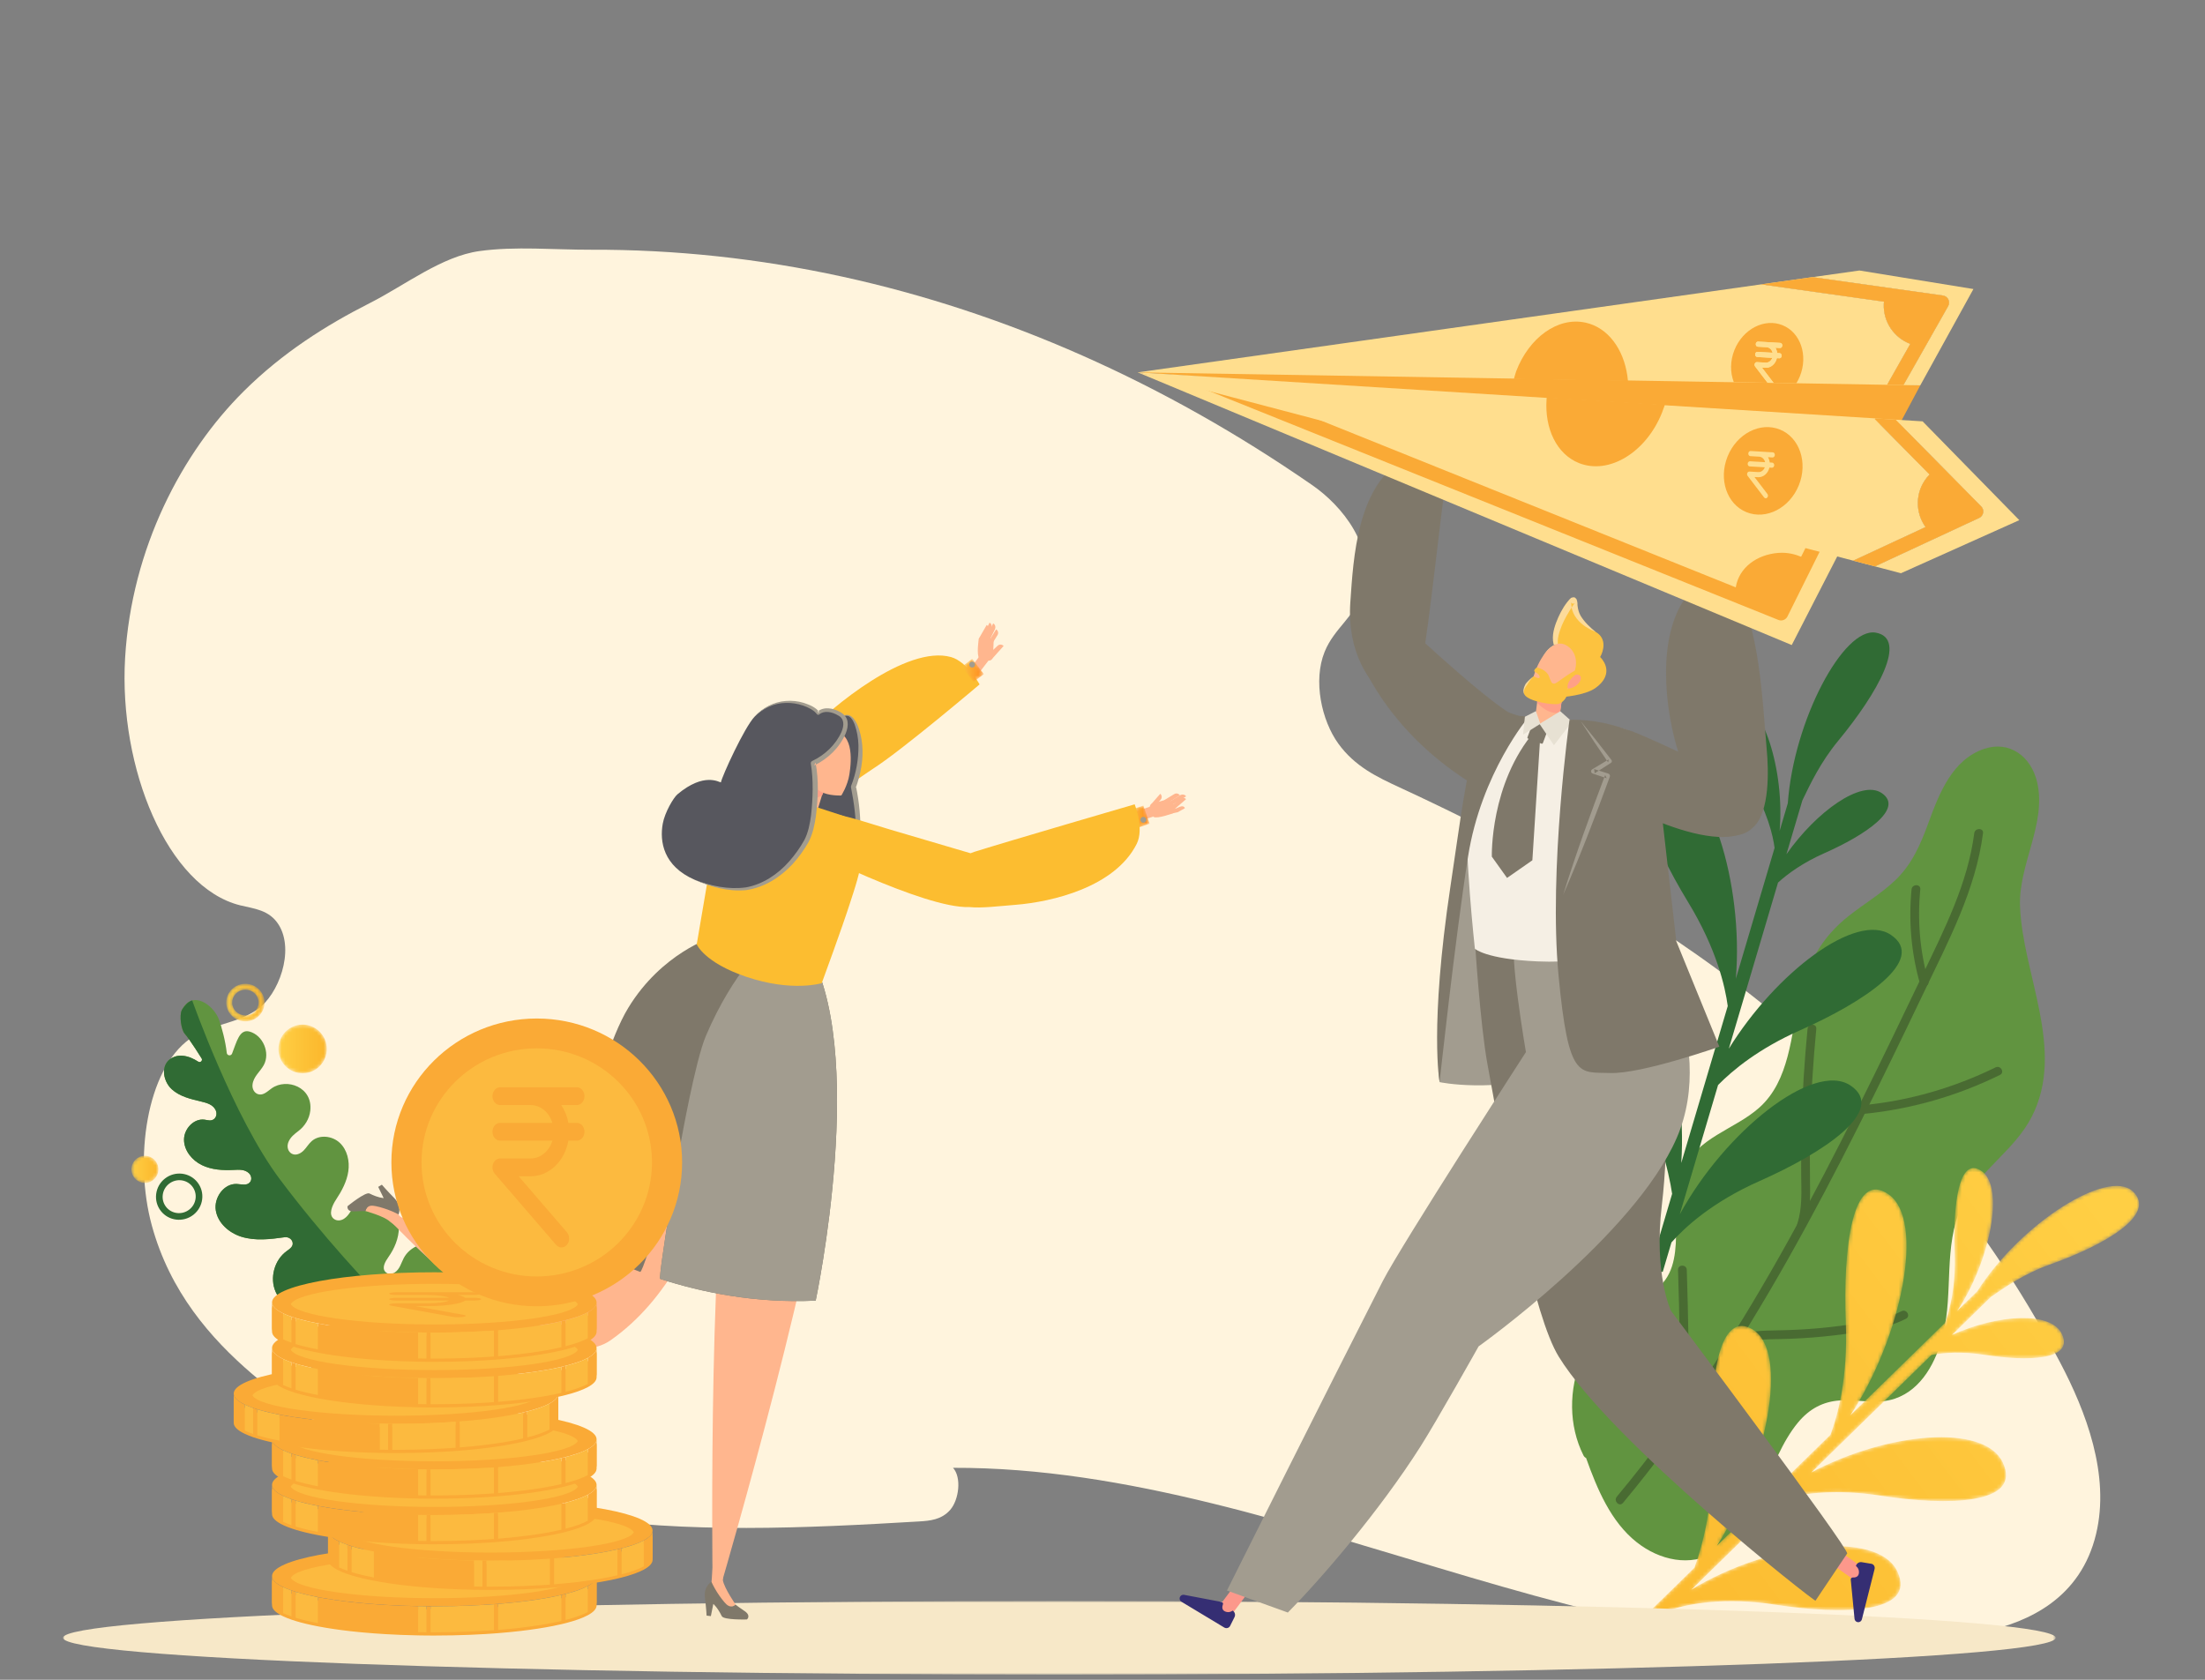 <svg xmlns="http://www.w3.org/2000/svg" xmlns:xlink="http://www.w3.org/1999/xlink" width="630" height="480" viewBox="0 0 630 480">
    <rect x="0" y="0" width="630" height="480" fill="#808080" stroke="none"/>
    <defs>
        <path id="prefix__a" d="M6.01.598c-1.457.028-2.818.607-3.83 1.635C1.161 3.266.615 4.626.642 6.063c.054 2.926 2.497 5.27 5.466 5.27l.1-.001c1.458-.026 2.818-.607 3.831-1.634 1.019-1.034 1.566-2.394 1.538-3.83C11.523 2.942 9.08.598 6.111.598H6.01M2.335 6.032c-.019-.978.354-1.905 1.05-2.61.701-.711 1.644-1.113 2.655-1.131h.071c2.05 0 3.737 1.604 3.774 3.608.018.978-.355 1.905-1.051 2.611-.7.71-1.643 1.111-2.655 1.129l-.072.001c-2.03-.001-3.736-1.605-3.772-3.608"/>
        <path id="prefix__d" d="M7.334.266C3.522.335.488 3.505.557 7.346c.07 3.841 3.216 6.897 7.028 6.828 3.813-.07 6.847-3.24 6.777-7.08C14.294 3.297 11.217.265 7.463.265l-.129.001"/>
        <path id="prefix__g" d="M4.329.747C2.203.786.511 2.554.55 4.696c.039 2.142 1.793 3.846 3.919 3.808 2.126-.04 3.818-1.807 3.779-3.949C8.21 2.437 6.495.747 4.401.747h-.072"/>
        <path id="prefix__j" d="M90.487 24.214c.391 10.151-1.51 16.938-2.788 20.282L60.63 70.956C75.428 48.533 82.107 15.1 71.62 7.773 61.17.47 58.554 23.239 59.369 44.398c.617 15.989-2.352 26.726-4.38 32.072L22.531 108.2c14.208-22.393 20.937-55.593 10.152-61.889-8.316-4.855-12.247 9.476-11.428 33.349.557 16.225-2.863 28.551-5.113 34.784L.854 129.389c.616 1.356 1.459 2.364 2.489 2.981l6.084-5.948c5.181-1.632 15.284-3.664 29.748-1.414 19.377 3.014 40.581 2.498 34.921-9.486-5.649-11.962-36.771-8.255-58.867 5.229l26.757-26.155c5.629-1.425 14.853-2.665 27.313-.727 19.376 3.015 40.58 2.499 34.92-9.485C98.915 73.153 71.16 75.733 49.5 87.25l34.361-33.589c3.581-.671 8.702-1.042 15.24-.025 12.212 1.899 25.575 1.574 22.008-5.979-3.096-6.555-18.325-5.645-31.401.289l11.137-10.887c3.966-2.744 9.622-6.673 16.672-9.172 16.335-5.792 30.872-14.504 23.809-21.018-7.07-6.52-31.833 8.979-44.392 28.601l-5.733 5.602c9.382-14.131 13.634-35.308 7.006-39.94-.858-.6-1.633-.878-2.33-.878-4.649 0-5.837 12.364-5.39 23.96"/>
        <path id="prefix__m" d="M0 0.963L569.334 0.963 569.334 22 0 22z"/>
        <path id="prefix__o" d="M0.166 1.861L1.936 7.064 5.465 5.864 3.695 0.659z"/>
        <path id="prefix__r" d="M0.812 2.983L4.136 7.361 7.106 5.107 3.782 0.729z"/>
        <path id="prefix__u" d="M6.595 1.402L.854 1.044l5.741.358z"/>
        <path id="prefix__x" d="M1.672.711L1.109.677c.187.016.375.03.563.034"/>
        <linearGradient id="prefix__b" x1="100.004%" x2="-.002%" y1="50%" y2="50%">
            <stop offset="0%" stop-color="#FBB62B"/>
            <stop offset="100%" stop-color="#FFCF44"/>
        </linearGradient>
        <linearGradient id="prefix__e" x1="100.005%" x2=".002%" y1="49.998%" y2="49.998%">
            <stop offset="0%" stop-color="#FBB62B"/>
            <stop offset="100%" stop-color="#FFCF44"/>
        </linearGradient>
        <linearGradient id="prefix__h" x1="100.007%" x2="-.008%" y1="49.992%" y2="49.992%">
            <stop offset="0%" stop-color="#FBB62B"/>
            <stop offset="100%" stop-color="#FFCF44"/>
        </linearGradient>
        <linearGradient id="prefix__k" x1="-29.605%" x2="95.851%" y1="101.708%" y2="17.018%">
            <stop offset="0%" stop-color="#FBB62B"/>
            <stop offset="100%" stop-color="#FFCF44"/>
        </linearGradient>
        <linearGradient id="prefix__p" x1="-.005%" x2="99.995%" y1="50.006%" y2="50.006%">
            <stop offset="0%" stop-color="#FBC13F"/>
            <stop offset="100%" stop-color="#FF871C"/>
        </linearGradient>
        <linearGradient id="prefix__s" x1=".008%" x2="99.991%" y1="49.999%" y2="49.999%">
            <stop offset="0%" stop-color="#FBC13F"/>
            <stop offset="100%" stop-color="#FF871C"/>
        </linearGradient>
        <linearGradient id="prefix__v" x1="-113.102%" x2="538.551%" y1="49.873%" y2="50.38%">
            <stop offset="0%" stop-color="#FBB62B"/>
            <stop offset="100%" stop-color="#FFCF44"/>
        </linearGradient>
        <linearGradient id="prefix__y" x1="-1181.082%" x2="639.285%" y1="-536.197%" y2="330.575%">
            <stop offset="0%" stop-color="#FBB62B"/>
            <stop offset="100%" stop-color="#FFCF44"/>
        </linearGradient>
    </defs>
    <g fill="none" fill-rule="evenodd">
        <g>
            <path fill="#FFF4DD" d="M339.967 68.134C297.471 38.7 252.083 18.678 205.74 8.55 181.94 3.35 157.885.758 133.832.84 123.38.875 112.275-.204 102 1.225c-10.834 1.507-21.2 9.72-31.376 14.88C58.07 22.47 45.714 30.285 34.643 41.28 17.052 58.75 2.599 86.063.745 117.493c-1.851 31.43 12.05 65.507 32.886 70.687 3.92.975 8.364 1.254 11.047 5.635 4.53 7.4-.064 19.88-6.147 24.12-6.082 4.24-13.224 4.087-19.284 8.399-12.38 8.808-16.05 34.335-10.874 53.3 5.178 18.966 16.777 32.252 28.665 42.459 56.45 48.466 125.475 45.992 190.536 42.145 3.118-.184 6.457-.483 8.929-3.327 2.47-2.844 3.303-9.237.79-12 99.148-.33 196.46 68.09 294.58 46.825 12.875-2.791 27.62-9.621 32.007-27.913 4.053-16.894-2.886-35.013-10.322-49.11-45.775-86.808-118.118-131.52-188.772-164.272-6.204-2.876-12.652-5.882-17.415-12.48-4.764-6.597-7.267-17.94-3.9-26.238 2.786-6.868 8.783-10.071 10.945-17.423 3.709-12.611-6.083-24.372-14.45-30.166" transform="translate(18 70) translate(17 .518)"/>
            <path fill="#619440" d="M96.2 301.199c-.77-3.411-2.76-14.778-6.043-15.986-3.579-1.317-8.004.374-9.793 3.743-.77 1.453-1.112 3.174-2.593 4.15-.827.546-1.964.553-2.647-.165-1.114-1.172-.057-2.96.85-4.247 1.74-2.468 2.978-5.38 2.991-8.398.013-3.02-1.346-6.13-3.884-7.762-2.538-1.634-6.252-1.446-8.3.77-1.28 1.388-1.82 3.353-3.495 4.437-.869.563-2.01.677-2.85.072-1.698-1.22-.552-3.845.6-5.581 1.624-2.453 3.054-5.122 3.481-8.033.428-2.912-.288-6.117-2.426-8.14-2.139-2.021-5.819-2.448-8.028-.505-.885.779-1.473 1.84-2.299 2.68-.99 1.01-2.59 1.708-3.803.636-.84-.743-.979-1.986-.562-3.027.576-1.442 1.741-2.313 2.898-3.201 1.822-1.4 3.08-3.456 3.348-5.738.803-6.818-6.743-9.444-10.996-6.451-1.194.84-2.388 2.123-3.847 1.712-1.152-.324-1.785-1.537-1.658-2.728.25-2.35 2.195-3.712 3.228-5.623 1.89-3.495-.232-8.491-4.06-9.557-2.927-.815-3.687 2.978-5.013 6.296-.305.762-1.426.6-1.512-.216-.342-3.25-1.416-7.306-2.239-9.545-1.51-4.107-7.654-8.613-10.589-2.704-.787 1.584-.189 5.66.824 6.79 1.434 1.595 4.846 7.079 4.846 7.079.321.627-.392 1.284-.984.902-1.346-.866-2.789-1.545-4.448-1.696-.76-.068-1.537.008-2.257.256-4.295 1.479-3.629 6.766-.885 9.3 2.281 2.105 5.473 2.828 8.493 3.546 1.564.372 3.257.847 4.035 2.37.44.862.336 1.96-.404 2.587-.853.724-1.828.319-2.768.2-3.072-.391-5.863 2.668-5.834 5.765.03 3.097 2.298 5.852 5.08 7.214 2.782 1.36 5.992 1.548 9.085 1.39 1.526-.077 3.17-.208 4.375.922.711.667.924 1.787.327 2.558-.849 1.097-2.434.605-3.76.532-3.683-.204-6.608 3.896-6.028 7.538.581 3.642 3.792 6.437 7.312 7.54 3.964 1.243 8.276.715 12.35.143.958-.135 1.942.383 2.238 1.304.412 1.278-.754 2.008-1.665 2.669-3.518 2.552-4.894 7.67-3.128 11.642 1.766 3.97 6.488 6.379 10.74 5.476 2.7-.574 5.162-2.313 8.09-1.432 1.45.436 2.492 1.823 2.215 3.31-.35 1.879-2.456 2.414-4.03 3.294-4.37 2.439-5.105 9.032-2.233 13.13 2.871 4.098 12.091 4.228 17.086 3.91 4.993-.316 15.416-.753 20.751-4.15 2.513-1.6.59-17.567-.182-20.978" transform="translate(18 70) translate(17 .518)"/>
            <path fill="#306B34" d="M16.96 218.088c-.788 1.584-.19 5.662.824 6.79 1.433 1.595 4.845 7.079 4.845 7.079.321.626-.392 1.284-.984.901-1.346-.864-2.789-1.544-4.448-1.695-.759-.069-1.537.007-2.257.255-4.295 1.48-3.628 6.767-.885 9.3 2.281 2.107 5.473 2.829 8.493 3.548 1.564.371 3.257.846 4.035 2.369.44.863.336 1.96-.403 2.587-.854.724-1.829.32-2.768.2-3.073-.392-5.864 2.667-5.835 5.764.03 3.097 2.3 5.852 5.08 7.215 2.782 1.36 5.992 1.548 9.085 1.39 1.526-.077 3.17-.209 4.375.921.712.668.925 1.788.327 2.559-.849 1.097-2.434.604-3.76.531-3.683-.204-6.608 3.897-6.028 7.538.581 3.644 3.792 6.438 7.312 7.54 3.965 1.243 8.277.716 12.35.144.958-.135 1.942.382 2.24 1.305.41 1.276-.756 2.007-1.667 2.668-3.518 2.551-4.893 7.67-3.128 11.642 1.766 3.97 6.488 6.378 10.74 5.476 2.7-.574 5.163-2.314 8.09-1.433 1.45.436 2.492 1.823 2.215 3.313-.349 1.877-2.455 2.413-4.03 3.291-4.37 2.44-8.854 11.777-5.983 15.875 2.872 4.1 15.841 1.483 20.836 1.166 4.66-.296 14.046-.695 19.615-3.507.4-.2 1.136-.642 1.136-.642s-27.579-23.966-51.432-55.735c-13.249-17.646-25.03-51.085-25.03-51.085s-.465.101-1.004.482c-.928.656-1.803 1.936-1.957 2.248M11.504 270.894c-.16 1.247.178 2.476.948 3.46 1.593 2.034 4.567 2.376 6.628.764 1.018-.79 1.639-1.904 1.799-3.155.158-1.247-.18-2.476-.95-3.46-1.592-2.034-4.565-2.376-6.627-.763l-.055.044c-.97.78-1.587 1.88-1.743 3.11m8.746 5.718c-2.886 2.257-7.054 1.769-9.291-1.09-1.085-1.384-1.56-3.114-1.337-4.868.223-1.75 1.11-3.323 2.51-4.408 2.886-2.258 7.054-1.77 9.292 1.088 1.085 1.386 1.56 3.115 1.336 4.869-.218 1.718-1.081 3.258-2.434 4.348l-.076.06" transform="translate(18 70) translate(17 .518)"/>
        </g>
        <g transform="translate(18 70) translate(46 210.518)">
            <mask id="prefix__c" fill="#fff">
                <use xlink:href="#prefix__a"/>
            </mask>
            <path fill="url(#prefix__b)" d="M6.01.598c-1.457.028-2.818.607-3.83 1.635C1.161 3.266.615 4.626.642 6.063c.054 2.926 2.497 5.27 5.466 5.27l.1-.001c1.458-.026 2.818-.607 3.831-1.634 1.019-1.034 1.566-2.394 1.538-3.83C11.523 2.942 9.08.598 6.111.598H6.01M2.335 6.032c-.019-.978.354-1.905 1.05-2.61.701-.711 1.644-1.113 2.655-1.131h.071c2.05 0 3.737 1.604 3.774 3.608.018.978-.355 1.905-1.051 2.611-.7.71-1.643 1.111-2.655 1.129l-.072.001c-2.03-.001-3.736-1.605-3.772-3.608" mask="url(#prefix__c)"/>
        </g>
        <g transform="translate(18 70) translate(61 222.518)">
            <mask id="prefix__f" fill="#fff">
                <use xlink:href="#prefix__d"/>
            </mask>
            <path fill="url(#prefix__e)" d="M7.334.266C3.522.335.488 3.505.557 7.346c.07 3.841 3.216 6.897 7.028 6.828 3.813-.07 6.847-3.24 6.777-7.08C14.294 3.297 11.217.265 7.463.265l-.129.001" mask="url(#prefix__f)"/>
        </g>
        <g transform="translate(18 70) translate(19 259.518)">
            <mask id="prefix__i" fill="#fff">
                <use xlink:href="#prefix__g"/>
            </mask>
            <path fill="url(#prefix__h)" d="M4.329.747C2.203.786.511 2.554.55 4.696c.039 2.142 1.793 3.846 3.919 3.808 2.126-.04 3.818-1.807 3.779-3.949C8.21 2.437 6.495.747 4.401.747h-.072" mask="url(#prefix__i)"/>
        </g>
        <g>
            <path fill="#619440" d="M128.15 78.406c-.434-11.97 7.599-23.507 4.915-35.31-1.722-7.565-8.013-12.052-15.162-9.627-9.062 3.074-12.79 12.55-15.966 21.259-2.258 6.19-4.721 11.796-9.446 16.298-4.055 3.863-8.838 6.694-13.194 10.114-7.664 6.017-11.871 13.434-14.126 23.263-2.5 10.9-2.821 23.828-11.531 31.595-7.111 6.342-17.835 8.416-22.014 18.202-4.554 10.664 2.566 26.8-8.008 34.109-4.466 3.088-9.427 4.328-13.457 8.28-3.117 3.058-5.566 6.859-7.271 10.994-3.693 8.955-3.748 19.254.53 27.785.186.367.45.599.744.73 3.21 9.004 7.114 18.25 14.437 24.053 6.483 5.137 15.299 7.199 22.747 2.772 12.675-7.535 14.286-26.01 23.368-36.958 3.233-3.9 7.114-5.977 11.949-6.311 5.292-.367 10.545 1.272 15.763-.52 7.633-2.62 11.79-10.49 13.742-18.373 2.958-11.953.032-25.146 5.285-36.533 4.709-10.207 14.97-15.71 20.06-25.676 9.752-19.097-2.656-40.596-3.365-60.146" transform="translate(18 70) translate(431 110.518)"/>
            <path fill="#496B32" d="M115.075 57.573c-1.861 14.378-8.568 27.516-14.748 40.43-6.095 12.74-12.212 25.47-18.521 38.106-12.51 25.062-25.78 49.803-41.107 73.272-8.551 13.093-17.745 25.768-27.758 37.784-1.023 1.228.736 3.006 1.767 1.768 18.024-21.63 33.4-45.312 47.223-69.803 14.018-24.836 26.49-50.501 38.806-76.21 6.955-14.52 14.744-29.168 16.838-45.347.206-1.591-2.296-1.576-2.5 0" transform="translate(18 70) translate(431 110.518)"/>
            <path fill="#496B32" d="M33.54 223.007c.045-13.556-.155-27.112-.602-40.66-.053-1.606-2.553-1.612-2.5 0 .447 13.548.647 27.104.601 40.66-.005 1.61 2.495 1.611 2.5 0M47.89 203.507c3.748-1.337 7.683-1.313 11.611-1.387 4.201-.078 8.398-.322 12.58-.735 4.141-.408 8.268-.971 12.366-1.694 3.842-.678 7.626-1.57 11.111-3.378 1.43-.742.166-2.9-1.26-2.16-3.502 1.817-7.38 2.59-11.235 3.252-4.12.706-8.268 1.246-12.432 1.617-4 .356-8.009.548-12.024.613-3.843.063-7.724.156-11.383 1.46-1.504.538-.856 2.954.665 2.412M66.957 169.704c1.375-4.292 1.244-8.804 1.182-13.255-.067-4.777-.045-9.556.067-14.332.223-9.56.809-19.112 1.738-28.63.156-1.6-2.345-1.59-2.5 0-.913 9.354-1.495 18.74-1.726 28.136-.114 4.612-.144 9.225-.092 13.838.052 4.554.33 9.181-1.08 13.578-.492 1.536 1.92 2.194 2.41.665M83.362 137.784c13.595-1.315 26.802-5.125 39.059-11.142 1.444-.709.179-2.865-1.262-2.158-11.835 5.81-24.668 9.53-37.797 10.8-1.587.154-1.603 2.655 0 2.5M101.955 99.836c-2.415-8.524-3.16-17.397-2.295-26.212.157-1.6-2.344-1.589-2.5 0-.885 9.019-.086 18.155 2.384 26.877.438 1.545 2.85.888 2.41-.665" transform="translate(18 70) translate(431 110.518)"/>
            <path fill="#306B34" d="M79.705 129.662c-10.563-7.066-35.905 13.206-48.775 36.83l10.947-36.965c4.228-4.308 11.672-10.437 23.433-15.643 18.29-8.095 36.504-20.2 25.92-27.278-9.917-6.633-32.86 10.829-46.278 32.54L59.01 71.675c2.8-2.54 7.083-5.674 13.254-8.406C83.79 58.167 95.27 50.539 88.6 46.078c-5.788-3.872-18.616 5.28-27.198 17.52l4.557-15.386c2.157-4.516 5.225-10.97 10.183-16.973C87.629 17.327 96.17 1.919 86.949.266 77.717-1.39 63.476 25.414 61.803 49.012l-2.345 7.918c1.497-17.181-4.797-37.531-12.752-37.824-7.904-.291-2.567 12.82 4.174 23.879 5.13 8.419 6.679 15.237 7.145 18.784L46.95 99.165c2.298-27.211-7.668-59.321-20.254-59.785-12.543-.462-4.074 20.343 6.62 37.89 8.084 13.26 10.567 24.025 11.325 29.688L31.362 151.8c1.8-26.863-8.011-58.802-20.372-58.223-9.53.445-6.187 14.795 5.793 34.65 8.142 13.494 10.982 25.858 11.966 32.397l-6.255 21.123c1.175.814 2.385 1.207 3.573 1.165l2.489-8.405c3.74-4.24 11.575-11.525 25.228-17.568 18.29-8.096 36.504-20.2 25.92-27.278" transform="translate(18 70) translate(431 110.518)"/>
        </g>
        <g transform="translate(18 70) translate(450 263.518)">
            <mask id="prefix__l" fill="#fff">
                <use xlink:href="#prefix__j"/>
            </mask>
            <path fill="url(#prefix__k)" d="M90.487 24.214c.391 10.151-1.51 16.938-2.788 20.282L60.63 70.956C75.428 48.533 82.107 15.1 71.62 7.773 61.17.47 58.554 23.239 59.369 44.398c.617 15.989-2.352 26.726-4.38 32.072L22.531 108.2c14.208-22.393 20.937-55.593 10.152-61.889-8.316-4.855-12.247 9.476-11.428 33.349.557 16.225-2.863 28.551-5.113 34.784L.854 129.389c.616 1.356 1.459 2.364 2.489 2.981l6.084-5.948c5.181-1.632 15.284-3.664 29.748-1.414 19.377 3.014 40.581 2.498 34.921-9.486-5.649-11.962-36.771-8.255-58.867 5.229l26.757-26.155c5.629-1.425 14.853-2.665 27.313-.727 19.376 3.015 40.58 2.499 34.92-9.485C98.915 73.153 71.16 75.733 49.5 87.25l34.361-33.589c3.581-.671 8.702-1.042 15.24-.025 12.212 1.899 25.575 1.574 22.008-5.979-3.096-6.555-18.325-5.645-31.401.289l11.137-10.887c3.966-2.744 9.622-6.673 16.672-9.172 16.335-5.792 30.872-14.504 23.809-21.018-7.07-6.52-31.833 8.979-44.392 28.601l-5.733 5.602c9.382-14.131 13.634-35.308 7.006-39.94-.858-.6-1.633-.878-2.33-.878-4.649 0-5.837 12.364-5.39 23.96" mask="url(#prefix__l)"/>
        </g>
        <g>
            <g transform="translate(18 70) translate(0 47.518) translate(0 339)">
                <mask id="prefix__n" fill="#fff">
                    <use xlink:href="#prefix__m"/>
                </mask>
                <path fill="#F7E8C8" d="M569.334 11.482C569.334 17.29 441.884 22 284.667 22 127.45 22 0 17.29 0 11.48S127.45.964 284.667.964c157.217 0 284.667 4.709 284.667 10.519" mask="url(#prefix__n)"/>
            </g>
            <path fill="#A29C8F" d="M393.313 191.7s15.066 3.277 34.985-2.55c19.92-5.828-18.078-80.858-18.078-80.858l-7.031.728s-12.387 64.104-9.876 82.68" transform="translate(18 70) translate(0 47.518)"/>
            <path fill="#FCC23F" d="M431.533 54.05c.879.462-1.386 4.455 6.44 9.043 3.187 1.869 2.185 5.457 1.209 7.132.486.483.883 1.026 1.188 1.608 1.487 2.833.052 5.465-2.578 7.286-3.09 2.14-9.521 2.552-9.521 2.552l-7.618-6.95s1.33-3.037 2.25-4.568c.869-1.45 2.255-2.512 3.765-2.982-1.665-4.557 4.415-13.355 4.865-13.12" transform="translate(18 70) translate(0 47.518)"/>
            <path fill="#FCDB9A" d="M422.902 70.153c.673-1.486 1.913-2.882 3.596-3.523l-.363.734c-.9-2.37-.328-4.806.445-6.902.807-2.128 1.8-4.145 3.223-5.958l.575-.694c.09-.111.273-.27.41-.394-.072-.092.962-.425 1.2-.155.194.122.428.369.486.514.375 1.144.158 1.379.274 1.937.125.948.365 1.879.877 2.755 1.05 1.712 2.615 3.28 4.348 4.626-2.007-.863-4.038-1.971-5.487-3.861-.717-.924-1.306-2.074-1.464-3.292l-.145-1.297s.108.192.215.213c.127.288 1.006.003.839-.001l-.164.187-.44.59c-1.132 1.727-2.233 3.576-3.058 5.496-.742 1.918-1.49 3.966-1.07 5.848l.026.114c.063.279-.112.557-.39.623-1.441.338-2.92 1.122-3.933 2.44" transform="translate(18 70) translate(0 47.518)"/>
            <path fill="#FC988B" d="M512.543 334.198l2.177-3.07c.086-.122.057-.29-.064-.376l-12.21-8.642c-.123-.086-.29-.057-.377.065l-2.173 3.074c-.086.121-.057.29.064.376l12.207 8.637c.122.086.29.058.376-.064" transform="translate(18 70) translate(0 47.518)"/>
            <path fill="#352E73" d="M512.664 345.99c.575.144 1.162-.217 1.311-.808l3.622-14.35c.191-.756-.34-1.494-1.1-1.527l-2.589-.433c-.74-.125-1.455.356-1.644 1.102 0 0 1.02.65.851 2.043-.137 1.127-1.108 1.273-1.772 1.236-.32-.017-.59.272-.557.611l1.08 11.2c.052.45.37.817.798.925" transform="translate(18 70) translate(0 47.518)"/>
            <path fill="#FC988B" d="M331.046 344.078c.952.71 2.3.516 3.012-.437l6.696-8.968c.711-.952-2.738-3.527-3.449-2.575l-6.696 8.968c-.71.953-.516 2.3.437 3.012" transform="translate(18 70) translate(0 47.518)"/>
            <path fill="#352E73" d="M319.189 338.705c-.306.508-.146 1.165.358 1.469l12.247 7.38c.646.389 1.49.086 1.746-.628l1.174-2.348c.336-.671.103-1.484-.535-1.868 0 0-.906.793-2.15.252-1.006-.44-.851-1.405-.62-2.028.113-.301-.075-.637-.401-.698l-10.721-2.037c-.434-.074-.87.127-1.098.506" transform="translate(18 70) translate(0 47.518)"/>
            <path fill="#7F786A" d="M456.158 177.933c2.017 9.26 2.818 30.663.65 48.974-2.339 19.734 2.614 30.135 2.614 30.135s50.974 68.01 50.343 69.351l-9.048 13.48c-.194.41-58.244-45.147-73.364-69.735-7.134-11.604-14.327-50.24-20.395-83.75-2.053-11.34-3.514-34.445-3.514-34.445s21.672-4.754 35.694 1.96c12.458 5.963 15.057 15.015 17.02 24.03" transform="translate(18 70) translate(0 47.518)"/>
            <path fill="#A29C8F" d="M461.089 207.593c-12.097 27.936-56.63 59.616-56.63 59.616s-11.881 21.176-16.593 28.593c-11.761 18.515-28.406 37.851-37.915 47.465l-17.401-6.289s29.983-59.947 44.517-88.41c5.225-10.236 40.908-65.444 40.908-65.444s-5.178-30.183-2.961-32.677c4.874 0 36.774-3.258 36.774-3.258s21.378 32.512 9.3 60.404" transform="translate(18 70) translate(0 47.518)"/>
            <path fill="#FB8875" d="M474.986 40.032c.326-.118.699-.046 1.009.192.506.388 1.231.994 1.397 1.391.102.244.042.54-.039.77-.084.234-.395.444-.588.563-.765.47-2.926 1.781-4.091 1.471-.254-.068-.427-.372-.575-.769-.467-1.256.044-2.589 1.098-2.97l1.789-.648z" transform="translate(18 70) translate(0 47.518)"/>
            <path fill="#FB8875" d="M474.274 37.885l.105-.027c.527.322.45.911.128 1.438l-.44.532-.597 1.626-1.332.223.917-2.247 1.219-1.545zM477.657 37.25c-.386-.219-.763.108-.995.681-.078.193-.276.733-.276.733l-1.63 1.818 1.332.186 1.395-1.856.174-1.562z" transform="translate(18 70) translate(0 47.518)"/>
            <path fill="#FB8875" d="M480.357 38.187c-.404-.467-1.166-.471-1.701-.007l-2.67 2.333.957.63 3.414-2.956z" transform="translate(18 70) translate(0 47.518)"/>
            <path fill="#FB8875" d="M480.341 39.46c-.338-.409-1.053-.374-1.6.077l-2.49 2.062.612.74 3.478-2.879z" transform="translate(18 70) translate(0 47.518)"/>
            <path fill="#FB8875" d="M480.222 40.979c-.204-.37-.875-.365-1.084-.272-.344.153-2.475 1.442-2.475 1.442l-.002.858 3.56-2.028zM472.219 41.522L473.855 43.741 473.43 46.58 471.368 46.034z" transform="translate(18 70) translate(0 47.518)"/>
            <path fill="#7F786A" d="M381.157 58.85l-9.322 14.533s7.38 17.916 28.991 31.915c9.873 6.394 12.973-7.727 20.24-16.976 0 0-6.858-1.486-8.526-2.58-9.685-6.355-31.383-26.893-31.383-26.893" transform="translate(18 70) translate(0 47.518)"/>
            <path fill="#F5EFE4" d="M403.394 153.582s3.05 2.958 17.881 3.62c17.437.778 33.305-4.446 33.036-6.738-1.473-12.535-2.205-40.401-2.205-40.401-.165-9.536 6.003-19.744-15.718-20.74l-17.592-2.073c-10.248.177-16.094 13.052-17.508 27.906-.965 10.134 2.106 38.426 2.106 38.426" transform="translate(18 70) translate(0 47.518)"/>
            <path fill="#7F786A" d="M481.582 119.846c3.666-2.327-1.899-13.785-1.899-13.785s-23.23-11.502-31.298-14.57c-10.769-4.098-11.717 16.258-11.717 16.258s32.631 19.893 44.914 12.097" transform="translate(18 70) translate(0 47.518)"/>
            <path fill="#FFB68E" d="M420.931 90.1l5.604.712c.338.043.647-.196.69-.535l1.324-10.478c.042-.34-.198-.647-.536-.69l-5.605-.704c-.338-.043-.647.196-.69.534l-1.322 10.472c-.043.338.197.647.535.69" transform="translate(18 70) translate(0 47.518)"/>
            <path fill="#FFA087" d="M421.126 82.113c-.206-1.631.995-3.126 2.683-3.34 1.687-.212 4.44.917 4.646 2.548l-.68 4.287c.113.89-2.273.838-4.184-.332-1.253-.767-2.386-1.946-2.386-1.946l-.08-1.217z" transform="translate(18 70) translate(0 47.518)"/>
            <path fill="#FFB68E" d="M431.916 74.258c.976-3.056.043-6.137-2.613-7.486-4.324-2.196-8.14 5.389-9.105 8.883-1.07 3.878-.145 5.217-.145 5.217s2.442 1.538 4.875 1.365c2.068-.147 3.84-.141 5.054-3.033 1.083-2.584 1.523-3.66 1.934-4.946" transform="translate(18 70) translate(0 47.518)"/>
            <path fill="#7F786A" d="M418.587 93.546l3.855 1.44c.153.056.323-.022.38-.174l1.683-4.51-4.408-1.646-1.683 4.511c-.057.153.02.323.173.38" transform="translate(18 70) translate(0 47.518)"/>
            <path fill="#7F786A" d="M408.238 127.27l4.345 6.082 7.236-5.045L422.16 91.6s-1.354-.556-1.621-.246c-12.893 14.995-12.301 35.915-12.301 35.915" transform="translate(18 70) translate(0 47.518)"/>
            <path fill="#E7E1D3" d="M425.981 95.423L431.168 88.707 427.801 85.714 421.863 89.34z" transform="translate(18 70) translate(0 47.518)"/>
            <path fill="#FFA087" d="M430.467 76.014c-1.18.87-1.738 2.12-1.243 2.792.495.67 1.853.509 3.036-.362 1.182-.87 1.738-2.121 1.243-2.792-.493-.671-1.852-.51-3.036.362" transform="translate(18 70) translate(0 47.518)"/>
            <path fill="#FCC23F" d="M432.553 74.984s-3.016 1.907-2.653 4.051c.389 2.291-1.126 4.062-2.498 4.55-1.372.487-8.836-.609-9.876-2.695-1.041-2.086 2.647-5.143 2.647-5.143s1.194.61 1.525.507c.384-.121.454-.924-1.124-1.767-.636-.34.282-1.168.496-1.237.213-.071 2.707.604 3.417 2.329.71 1.723.779 2.286 1.584 2.258.806-.029 3.587-2.702 6.704-4.113l-.222 1.26z" transform="translate(18 70) translate(0 47.518)"/>
            <path fill="#E1DCFF" d="M475.769 50.804L475.75 45.039 469.13 45.061 469.148 50.825z" transform="translate(18 70) translate(0 47.518)"/>
            <path fill="#FB8875" d="M392.362 4.691c-.25-.241-.619-.327-.999-.235-.62.15-1.528.409-1.842.705-.192.182-.258.476-.277.719-.018.248.18.566.309.753.508.74 1.951 2.816 3.142 3.005.259.041.541-.167.837-.469.937-.959 1.012-2.384.203-3.161l-1.373-1.317z" transform="translate(18 70) translate(0 47.518)"/>
            <path fill="#FB8875" d="M393.885 3.018l-.085-.068c-.613.082-.783.65-.702 1.262l.186.665-.113 1.729 1.127.745.073-2.426-.486-1.907zM390.661 1.227c.436-.084.69.347.726.963.012.208.028.783.028.783l.966 2.243-1.323-.249-.73-2.204.333-1.536z" transform="translate(18 70) translate(0 47.518)"/>
            <path fill="#FB8875" d="M389.706.508c.448-.022.675.287.694 1.025.008.248-.042 1.057-.042 1.057l.967 2.711-1.346-.529-.686-2.287.413-1.977z" transform="translate(18 70) translate(0 47.518)"/>
            <path fill="#FB8875" d="M388.714 2.59l.315-.857c.512-.14.287.48.473 1.162l.275 1.07.745 2.033-.927.253-.73-1.975-.151-1.686z" transform="translate(18 70) translate(0 47.518)"/>
            <path fill="#FB8875" d="M388.027 2.905c.388-.163.913.256 1.019.458.176.334 1.047 2.666 1.047 2.666l-.736.277-.757-1.527-.573-1.874zM394.097 8.322L391.536 8.24 389.776 11.61 392.103 12.711z" transform="translate(18 70) translate(0 47.518)"/>
            <path fill="#7F786A" d="M464.649 51.842c-9.902 11.875-6.775 34.21-3.07 45.747 4.136 12.874 12.698 29.568 21.452 21.202 4.636-4.43 4.303-16.14 3.744-22.162-1.12-12.066-1.895-36.956-9.89-47.386-1.868-2.436-8.695-1.648-12.236 2.6" transform="translate(18 70) translate(0 47.518)"/>
            <path fill="#E1DCFF" d="M392.557 15.431L394.201 11.643 388.617 9.219 386.972 13.006z" transform="translate(18 70) translate(0 47.518)"/>
            <path fill="#FFF" d="M470.105 46.544c.031.462.43.81.89.78.461-.03.81-.428.78-.89-.03-.462-.43-.81-.89-.78-.462.031-.81.43-.78.89M388.615 11.124c.03.461.43.81.891.78.46-.03.81-.429.778-.89-.03-.46-.428-.81-.889-.78-.462.031-.81.43-.78.89" transform="translate(18 70) translate(0 47.518)"/>
            <path fill="#FCDB9A" d="M417.526 80.89c-.54-.942-.115-2.124.383-3.013.66-.828 1.435-1.523 2.264-2.13-.718.73-1.358 1.542-1.847 2.408-.591.757-1.164 1.727-.8 2.735" transform="translate(18 70) translate(0 47.518)"/>
            <path fill="#7F786A" d="M383.39 13.348c-13.684 8.09-14.685 28.425-15.578 41.19-.997 14.245 5.333 23.429 11.29 27.768 0 0 8.164-5.207 9.364-11.493 1.87-9.8 4.985-40.071 6.816-52.413.459-3.088-1.692-5.917-4.734-6.225-2.34-.237-5.02-.091-7.157 1.173M430.432 88.164s-5.984 42.839-3.139 72.999c2.847 30.158 5.86 27.587 14.731 27.93 8.872.343 31.22-7.523 31.22-7.523l-12.304-30.131-6.466-56.72s-10.148-6.898-24.042-6.555" transform="translate(18 70) translate(0 47.518)"/>
            <path fill="#A29C8F" d="M428.633 138.131c3.576-11.55 7.706-22.893 11.987-34.18l.443.918-4.006-1.351c-.351-.11-.546-.482-.438-.832.049-.157.166-.292.294-.373l4.72-2.822-.166.84c-2.678-3.863-5.28-7.78-7.812-11.749 2.991 3.635 5.914 7.32 8.759 11.062.192.252.142.611-.11.803l-.056.039-4.631 2.964-.144-1.203 4.029 1.278c.369.117.574.512.457.881l-.013.039c-4.152 11.335-8.456 22.614-13.313 33.686" transform="translate(18 70) translate(0 47.518)"/>
            <path fill="#7F786A" d="M418.796 87.266s-13.598 16.018-17.365 40.057c-3.766 24.038-8.118 64.376-8.118 64.376s-2.93-15.753 3.096-55.908c6.027-40.156 5.855-50.338 22.387-48.525" transform="translate(18 70) translate(0 47.518)"/>
            <path fill="#E7E1D3" d="M417.158 92.406L417.685 87.302 420.825 85.687 422.094 89.316z" transform="translate(18 70) translate(0 47.518)"/>
            <path fill="#FCBD30" d="M253.727 70.239c-12.763-3.55-34.41 14.544-41.112 21.674-7.48 7.956-6.398 15.526-.686 18.669 4.735 2.606 15.73-6.011 19.818-8.641 8.188-5.27 30.138-23.895 30.138-23.895s-3.593-6.538-8.158-7.807" transform="translate(18 70) translate(0 47.518)"/>
            <path fill="#57575E" d="M221.97 87.821s3.313-3.806 5.276 3.797c1.962 7.602-1.397 15.7-1.397 15.7s5.095 22.662-4.384 26.014c-9.479 3.352-24.078-8.568-24.078-8.568l24.583-36.943z" transform="translate(18 70) translate(0 47.518)"/>
            <path fill="#A29C8F" d="M221.97 87.821c.711-.704 1.831-1.104 2.66-.599.8.52 1.242 1.45 1.586 2.356.651 1.868 1.005 3.85 1.057 5.83.064 3.946-.655 7.983-2.09 11.632-.057.143-.067.296-.039.436.908 4.53 1.503 9.195 1.441 13.82-.045 2.306-.263 4.624-.952 6.808-.623 2.168-1.927 4.313-4.168 5.228 2.325-.65 4.018-2.748 4.883-4.966.87-2.253 1.243-4.646 1.437-7.024.192-4.772-.244-9.513-1.232-14.182l-.038.433c1.407-3.946 2.214-8.078 1.833-12.25-.197-2.072-.647-4.127-1.517-6.028-.473-.919-1.053-1.889-2.049-2.392-1.073-.477-2.193.136-2.812.898" transform="translate(18 70) translate(0 47.518)"/>
            <path fill="#FFB68E" d="M192.276 341.144s-3.38-4.857-3.742-7.119c-.063-.394.2-8.673.2-8.673l-2.81 1.087-.743 9.496s4.277 6.114 4.46 6.135c.182.021 2.635-.926 2.635-.926M172.438 166.38c-5.406 3.298-11.97 29.067-11.97 29.067l-15.653 50.549-48.78-15.823-1.712 1.999s43.273 46.536 62.164 33.266c32.77-23.02 37.252-78.527 34.288-93.697-4.05.398-10.8-.101-18.337-5.361" transform="translate(18 70) translate(0 47.518)"/>
            <path fill="#FFB68E" d="M209.833 161.803c-8.17 7.99-11.228 19.118-17.878 38.751-7.722 22.793-6.376 132.46-6.376 132.46l2.881.831s29.354-100.135 31.185-135.503c.43-8.282-3.36-33.215-3.36-33.215s-3.638-1.913-6.452-3.324" transform="translate(18 70) translate(0 47.518)"/>
            <path fill="#7F786A" d="M185.267 334.487s-2.27 1.263-1.864 4.517c.406 3.254.483 5.138.483 5.138l1.214.144.706-3.487s1.187.96 2.42 3.5c.555 1.144 7.176.94 7.176.94s1.448-1.144-.975-2.606c-.602-.36-2.28-1.64-2.28-1.64s-1.113 1.257-2.586-.07c-.66-.596-1.86-2.163-2.686-3.476-1.018-1.618-1.608-2.96-1.608-2.96" transform="translate(18 70) translate(0 47.518)"/>
            <path fill="#FFB68E" d="M86.272 228.493s5.445 1.467 7.11 3.042c.29.274 5.192 4.026 5.192 4.026l.693-3.405s-2.637-1.59-3.259-2.384c-.28-.36-.693-1.69-.693-1.69s-7.357-2.022-7.515-1.927c-.158.093-1.528 2.338-1.528 2.338" transform="translate(18 70) translate(0 47.518)"/>
            <path fill="#7F786A" d="M95.884 229.511s1.034-2.383-1.269-4.719c-2.302-2.336-3.509-3.783-3.509-3.783l-1.05.624 1.561 3.197s-1.525-.039-4.05-1.306c-1.137-.57-6.267 3.621-6.267 3.621s-.454 1.788 2.359 1.473c.697-.078 2.806-.083 2.806-.083s.12-1.676 2.096-1.518c.885.071 2.792.584 4.246 1.123 1.793.664 3.077 1.371 3.077 1.371M185.37 150.377s-14.305 4.42-23.852 20.074c-10.359 16.986-18.29 64.868-18.29 64.868s5.116 3.482 14.005 7.459c2.31 1.034 4.872 2.1 7.666 3.148 1.11.417 11.728-37.56 11.728-37.56s-6.759 39.317-5.975 39.572c12.001 3.894 27.264 6.987 44.404 6.202 0 0 15.464-72.955-2.866-101.23l-26.82-2.533z" transform="translate(18 70) translate(0 47.518)"/>
            <path fill="#E1DCFF" d="M201.082 148.115c-.052.909-.83 1.604-1.74 1.55-.908-.05-1.602-.83-1.55-1.738.052-.91.83-1.604 1.74-1.551.907.052 1.602.83 1.55 1.739" transform="translate(18 70) translate(0 47.518)"/>
            <path fill="#A29C8F" d="M176.628 208.366s-6.76 39.316-5.975 39.571c12 3.894 27.264 6.987 44.404 6.202 0 0 15.464-72.955-2.866-101.23l-10.986-1.162s-9.512 7.98-17.506 26.697c-3.037 7.11-7.071 29.922-7.071 29.922" transform="translate(18 70) translate(0 47.518)"/>
            <path fill="#FFB68E" d="M315.65 110.865s1.806 1.283 2.01 1.964c.156.52-.304 1.976-.304 1.976s-4.65 1.734-5.763 1.119c-.53-.293-.886-1.522-1.087-2.463-.132-.624.253-1.258.872-1.428l4.271-1.168z" transform="translate(18 70) translate(0 47.518)"/>
            <path fill="#FFB68E" d="M313.506 109.308c.499.437.55 1.196.112 1.695l-1.998 2.28-.904-.79 2.79-3.185zM319.103 109.752c-.336-.545-1.063-.7-1.623-.345l-2.89 1.748.942.862 3.57-2.265z" transform="translate(18 70) translate(0 47.518)"/>
            <path fill="#FFB68E" d="M320.88 110.039c-.325-.554-1.112-.682-1.76-.287l-2.955 1.807.587 1.002 4.128-2.522z" transform="translate(18 70) translate(0 47.518)"/>
            <path fill="#FFB68E" d="M320.875 110.849c-.393-.507-1.19-.533-1.78-.06l-2.7 2.174.746 1.105 3.734-3.22z" transform="translate(18 70) translate(0 47.518)"/>
            <path fill="#FFB68E" d="M320.542 113.427c-.209-.608-.808-.652-1.517-.39l-.929.427-2.459.542.688 1.013 2.183-.453 2.034-1.14zM310.74 112.941L311.448 115.823 307.714 117.093 307.024 114.199z" transform="translate(18 70) translate(0 47.518)"/>
        </g>
        <g transform="translate(18 70) translate(305 159.518)">
            <mask id="prefix__q" fill="#fff">
                <use xlink:href="#prefix__o"/>
            </mask>
            <path fill="url(#prefix__p)" d="M0.166 1.861L1.936 7.064 5.465 5.864 3.695 0.659z" mask="url(#prefix__q)"/>
        </g>
        <g fill="#FFB68E">
            <path d="M6.905 5.624s-1.687-1.558-2.41-1.63c-.554-.056-1.849 1-1.849 1s-.711 4.657.154 5.65c.413.473 1.716.592 2.697.613.652.013 1.194-.495 1.22-1.145l.189-4.488z" transform="translate(18 70) translate(259 107.518)"/>
            <path d="M9.748 7.065c-.45-.489-1.21-.521-1.698-.072L5.818 9.046l.764 1.562 3.166-3.543zM7.615 2.314c.563.35.737 1.09.387 1.654l-1.6 2.577-1.02-.633 2.233-3.598z" transform="translate(18 70) translate(259 107.518)"/>
            <path d="M6.762.622c.595.295.802 1.086.464 1.766L5.681 5.5l-1.076-.534L6.762.622z" transform="translate(18 70) translate(259 107.518)"/>
            <path d="M5.73.405c.594.295.802 1.086.464 1.767L4.65 5.282 3.573 4.75 5.73.405z" transform="translate(18 70) translate(259 107.518)"/>
            <path d="M4.912 1.075c.576.33.738 1.131.361 1.791L3.551 5.883l-.905-.889 2.266-3.919zM5.696 10.889L3.578 9.016.528 13.092 2.64 14.877z" transform="translate(18 70) translate(259 107.518)"/>
        </g>
        <g transform="translate(18 70) translate(256 117.518)">
            <mask id="prefix__t" fill="#fff">
                <use xlink:href="#prefix__r"/>
            </mask>
            <path fill="url(#prefix__s)" d="M0.812 2.983L4.136 7.361 7.106 5.107 3.782 0.729z" mask="url(#prefix__t)"/>
        </g>
        <g>
            <path fill="#A29C8F" d="M138.358 158.243c-.275.378-.804.462-1.182.187-.378-.275-.462-.804-.188-1.182.275-.38.805-.462 1.183-.188.377.276.46.804.187 1.183M89.267 114.06c-.37.286-.9.218-1.187-.152-.286-.37-.217-.902.152-1.187.37-.286.901-.218 1.187.152.285.37.217.9-.152 1.187" transform="translate(18 70) translate(171 6.518)"/>
            <path fill="#FB8875" d="M42.29 141.213c.896 1.423.966 2.989.158 3.499-.81.508-2.19-.234-3.086-1.657-.895-1.424-.966-2.99-.157-3.499.808-.508 2.189.234 3.085 1.656" transform="translate(18 70) translate(171 6.518)"/>
            <path fill="#352E73" d="M42.684 144.631c-.04.694-.634 1.225-1.329 1.185-.693-.04-1.224-.635-1.185-1.329.04-.694.636-1.225 1.33-1.186.693.04 1.224.636 1.184 1.33" transform="translate(18 70) translate(171 6.518)"/>
            <path fill="#FCBD30" d="M135.192 153.316s-35.58 10.374-45.75 13.559c-.377.117-.76.263-1.144.423-7.776-2.286-18.149-5.335-22.934-6.756-4.576-1.357-8.39-2.633-11.246-3.377-14.126-3.683-9.82-.034-15.678 6.374l1.297 1.606s35.28 18.034 48.2 17.531c3.577.359 7.982-.224 13.16-.636 10.636-.849 28.456-5.085 34.666-17.397 2.221-4.403-.57-11.327-.57-11.327" transform="translate(18 70) translate(171 6.518)"/>
            <path fill="#FFB68E" d="M42.615 155.47c-.909-.276-1.422-1.239-1.145-2.148l1.632-5.359c.277-.91 1.24-1.423 2.15-1.145.91.277 1.421 1.238 1.144 2.148l-1.632 5.358c-.277.911-1.239 1.423-2.149 1.146" transform="translate(18 70) translate(171 6.518)"/>
            <path fill="#FFA087" d="M46.412 149.555c.454-1.099.108-2.284-.77-2.647-.879-.363-1.959.234-2.413 1.334l-1.187 2.876c-.248.6 1.191.868 2.482.304.846-.369 1.421-.736 1.421-.736l.467-1.13z" transform="translate(18 70) translate(171 6.518)"/>
            <path fill="#FCBD30" d="M45.782 204.424s-8.491 2.611-21.6-1.834c-12.001-4.069-14.117-9.263-14.117-9.263l6.27-36.796c2.162-6.653 7.563-9.035 17.41-5.835l18.224 5.92c9.256 4.31 4.313 17.34 1.917 24.836-2.32 7.26-8.104 22.972-8.104 22.972" transform="translate(18 70) translate(171 6.518)"/>
            <path fill="#FFB68E" d="M41.844 139.314c.238-3.667 2.522-6.573 5.92-6.89 7.27-.674 6.578 8.234 5.924 12.334-.528 3.31-2.308 6.033-2.308 6.033s-3.723.188-5.99-1.17c-2.037-1.221-3.508-2.402-3.592-5.995-.074-3.207-.054-2.77.046-4.312" transform="translate(18 70) translate(171 6.518)"/>
            <path fill="#57575E" d="M41.151 164.313c3.523-5.748 2.955-20.476 2.194-22.737 6.164-2.77 11.065-10.263 8.583-13.2-1.153-1.363-4.99-3.038-7.16-1.107-1.413-2.256-10.968-6.457-18.132.96-2.964 3.07-9.359 17.11-9.665 18.822-.52-.031-4.823-2.972-12.404 3.398-1.138.956-3.624 5.157-4.208 8.402-.92 5.122.16 12.118 9.112 16.03 4.132 1.807 12.181 4.045 17.994 1.732 5.602-2.222 9.694-5.78 13.686-12.3" transform="translate(18 70) translate(171 6.518)"/>
            <path fill="#A29C8F" d="M9.47 174.881c4.576 2.033 9.62 3.444 14.773 2.946 5.16-.765 9.715-3.676 13.219-7.425 1.724-1.922 3.217-3.973 4.51-6.227 1.258-2.377 1.765-4.932 2.14-7.457.613-5.114.895-10.069-.1-15.366l-.378.866c3.942-1.921 7.224-5.066 8.99-9.14.412-1.026.71-2.174.52-3.403-.14-1.294-1.234-2.302-2.183-2.783-1.875-1.033-4.56-1.653-6.508.022l.715.102c-1.242-1.555-2.902-2.126-4.53-2.693-1.652-.508-3.397-.679-5.106-.542-3.451.231-6.63 1.972-8.895 4.447 2.404-2.351 5.61-3.856 8.924-3.893 1.646-.047 3.288.232 4.837.742 1.488.53 3.135 1.297 3.968 2.443.146.222.445.285.668.139l.049-.037c1.409-1.204 3.689-.718 5.303.256 1.89.889 1.839 2.884 1.05 4.726-1.594 3.625-4.785 6.65-8.38 8.33-.293.137-.448.45-.397.755l.018.113c.767 4.616.583 9.874.042 14.725-.33 2.44-.824 4.916-1.914 7.012-1.187 2.122-2.653 4.188-4.274 6.025-3.191 3.667-7.58 6.629-12.393 7.482-4.896.682-10-.364-14.667-2.165" transform="translate(18 70) translate(171 6.518)"/>
            <path fill="#FFDE8E" d="M338.613 77.245L322.923 107.803 136.06 29.885z" transform="translate(18 70) translate(171 6.518)"/>
            <path fill="#FFDE8E" d="M326.2 83.195c-1.329-.574-3.803-1.644-7.133-1.38-6.693.53-11.574 4.905-11.922 10.661.285.208 1.253.705 2.082 1.094l10.941 5.14 4.954-11.943c.56-1.373 1.148-2.912 1.307-3.472l-.23-.1zm-17.263 10.993c-2.502-1.17-2.492-1.374-2.482-1.609.296-6.176 5.46-10.882 12.557-11.445 3.498-.272 6.075.838 7.458 1.436.171.072.324.14.456.193l.14.063.055.131c.06.141.15.354-1.368 4.07l-5.229 12.603-11.587-5.442z" transform="translate(18 70) translate(171 6.518)"/>
            <path fill="#FAAA36" d="M329.834 74.077l-4.226 8.498c-1.446-.59-3.687-1.329-6.567-1.1-6.003.475-11.18 4.123-12.107 9.841L156.086 30.648l-1.529 3.802 164.544 66.175c.22.088.446.136.672.146.79.036 1.557-.39 1.927-1.134l11.801-23.735-3.667-1.825z" transform="translate(18 70) translate(171 6.518)"/>
            <path fill="#FAAA36" d="M359.656 33.596L353.496 45.126 136.059 29.885 251.737 25.136z" transform="translate(18 70) translate(171 6.518)"/>
            <path fill="#FFDE8E" d="M374.837 6.074L342.26.777 328.84 2.67l37.279 5.254c.67.094 1.252.514 1.55 1.122.3.609.279 1.325-.054 1.916l-12.78 22.554 4.82.079 15.18-27.522z" transform="translate(18 70) translate(171 6.518)"/>
            <path fill="#FFDE8E" d="M349.227 10.32c.01-.214.034-.422.054-.632l-35.105-4.947L136.06 29.884l214.114 3.555 6.621-11.687c-4.599-1.73-7.784-6.256-7.567-11.433" transform="translate(18 70) translate(171 6.518)"/>
            <path fill="#FAAA36" d="M320.289 16.41c-5.158-2.085-11.301 1.073-13.722 7.056-1.28 3.164-1.252 6.478-.19 9.213l9.637.175-3.565-4.67c-.055-.07-.097-.154-.123-.247-.054-.183-.042-.385.033-.56.075-.177.207-.312.366-.378.08-.032.163-.046.245-.041l2.529.15c.824.049 1.556-.525 1.868-1.362l-4.31-.255c-.35-.021-.613-.367-.59-.772.025-.405.328-.717.677-.696l4.31.256c-.211-.868-.87-1.525-1.693-1.574l-2.53-.15c-.35-.02-.612-.366-.588-.771.023-.405.326-.717.675-.696l2.53.15 3.794.225c.349.02.612.366.588.77-.024.407-.326.718-.675.698l-1.282-.077c.254.446.435.95.497 1.503l.697.04c.349.022.614.367.589.772-.024.405-.327.717-.676.697l-.696-.042c-.393 1.656-1.744 2.842-3.271 2.752l-1.003-.06 3.336 4.37 6.497.118c.379-.62.718-1.28 1.002-1.981 2.42-5.983.202-12.525-4.956-14.612" transform="translate(18 70) translate(171 6.518)"/>
            <path fill="#FFDE8E" d="M315.412 28.575c1.527.09 2.878-1.096 3.271-2.75l.697.04c.35.021.652-.29.676-.696.024-.406-.24-.75-.589-.772l-.697-.04c-.063-.553-.243-1.058-.497-1.503l1.281.076c.35.02.652-.29.676-.696.024-.405-.24-.75-.589-.77l-3.794-.226-2.529-.15c-.349-.02-.652.291-.676.695-.024.406.24.751.59.772l2.528.15c.823.05 1.483.705 1.694 1.573l-4.31-.256c-.349-.02-.652.292-.676.697-.024.405.24.75.59.771l4.31.255c-.314.837-1.046 1.411-1.869 1.362l-2.529-.15c-.082-.005-.166.01-.246.042-.158.065-.29.201-.366.377-.075.176-.087.378-.033.561.026.093.068.176.124.247l3.565 4.67 1.731.031-3.336-4.37 1.003.06z" transform="translate(18 70) translate(171 6.518)"/>
            <path fill="#FAAA36" d="M276.131 32.364s-.101-1.006-.172-1.5c-1.11-7.69-5.563-13.784-11.947-15.189-7.91-1.74-16.15 4.293-19.817 13.897-.247.647-.65 2.206-.65 2.206l32.586.586z" transform="translate(18 70) translate(171 6.518)"/>
            <path fill="#FFDE8E" d="M367.67 9.047c-.298-.608-.88-1.028-1.55-1.123l-37.28-5.253-14.664 2.07 35.105 4.947c-.02.21-.045.419-.053.631-.218 5.178 2.968 9.703 7.567 11.433l-6.621 11.687 4.664.078 12.778-22.554c.333-.591.354-1.307.055-1.916" transform="translate(18 70) translate(171 6.518)"/>
            <path fill="#FAAA36" d="M367.67 9.047c-.298-.608-.88-1.028-1.55-1.123l-37.28-5.253-14.664 2.07 35.105 4.947c-.02.21-.045.419-.053.631-.218 5.178 2.968 9.703 7.567 11.433l-6.621 11.687 4.664.078 12.778-22.554c.333-.591.354-1.307.055-1.916" transform="translate(18 70) translate(171 6.518)"/>
            <path fill="#FFDE8E" d="M361.505 59.97c.253-.317.524-.612.803-.896l-15.642-15.845.188-.185-210.795-13.16 204.433 53.81 20.663-9.605c-2.984-4.15-2.996-9.927.35-14.118" transform="translate(18 70) translate(171 6.518)"/>
            <path fill="#FFDE8E" d="M387.945 72.113l-27.629-28.23-7.722-.481 24.471 24.79c.467.475.675 1.146.557 1.803-.118.655-.548 1.212-1.152 1.493l-29.774 13.839 7.432 1.956 33.817-15.17z" transform="translate(18 70) translate(171 6.518)"/>
        </g>
        <g transform="translate(18 70) translate(517 48.518)">
            <mask id="prefix__w" fill="#fff">
                <use xlink:href="#prefix__u"/>
            </mask>
            <path fill="url(#prefix__v)" d="M6.595 1.402L.854 1.044l5.741.358z" mask="url(#prefix__w)"/>
        </g>
        <g>
            <path fill="#FFDE8E" d="M125.622 32.995c.118-.657-.09-1.328-.558-1.803l-24.47-24.79-5.74-.358-.188.185 15.642 15.845c-.279.284-.55.579-.803.897-3.346 4.19-3.335 9.969-.35 14.118l-20.663 9.606 6.204 1.633 29.774-13.84c.604-.281 1.033-.838 1.152-1.493" transform="translate(18 70) translate(423 43.518)"/>
            <path fill="#FAAA36" d="M125.622 32.995c.118-.657-.09-1.328-.558-1.803l-24.47-24.79-5.74-.358-.188.185 15.642 15.845c-.279.284-.55.579-.803.897-3.346 4.19-3.335 9.969-.35 14.118l-20.663 9.606 6.204 1.633 29.774-13.84c.604-.281 1.033-.838 1.152-1.493M52.595 16.912c-2.638 6.521-.22 13.651 5.4 15.926 5.623 2.274 12.319-1.168 14.958-7.689 2.638-6.52.22-13.652-5.402-15.926-5.622-2.274-12.317 1.168-14.956 7.69" transform="translate(18 70) translate(423 43.518)"/>
            <path fill="#FFDE8E" d="M65.421 17.2c.35.021.652-.29.676-.696.024-.405-.239-.75-.589-.77l-3.794-.226-2.529-.15c-.349-.02-.652.291-.676.696-.024.405.24.75.59.771l2.528.15c.824.05 1.482.705 1.694 1.573l-4.31-.255c-.349-.02-.652.291-.676.696-.024.405.24.75.59.771l4.31.255c-.314.838-1.045 1.412-1.869 1.363l-2.529-.15c-.083-.006-.166.01-.245.041-.159.066-.29.201-.366.377-.076.176-.087.378-.034.561.027.093.07.176.124.247l4.71 6.168c.115.152.272.233.434.243.162.01.328-.053.461-.188.263-.27.291-.737.061-1.038l-3.706-4.854 1.003.06c1.528.09 2.88-1.096 3.271-2.75l.697.04c.35.021.652-.29.676-.696.024-.405-.24-.75-.589-.77l-.697-.043c-.062-.55-.243-1.057-.497-1.502l1.281.076z" transform="translate(18 70) translate(423 43.518)"/>
            <path fill="#FAAA36" d="M.92.028S.885.465.87.682C.32 8.942 3.749 16.248 10.123 18.8 18.677 22.225 29.3 15.788 33.85 4.424c.213-.533.409-1.067.589-1.603.076-.226.219-.68.219-.68L.92.027z" transform="translate(18 70) translate(423 43.518)"/>
        </g>
        <g transform="translate(18 70) translate(484 44.518)">
            <mask id="prefix__z" fill="#fff">
                <use xlink:href="#prefix__x"/>
            </mask>
            <path fill="url(#prefix__y)" d="M1.672.711L1.109.677c.187.016.375.03.563.034" mask="url(#prefix__z)"/>
        </g>
        <g>
            <path fill="#FAAA36" d="M11.726 160.784c0 1.105 1.131 2.162 3.173 3.133.691.33 1.478.65 2.372.958.381.131.777.26 1.192.386 1.807.552 3.946 1.063 6.353 1.524 2.782.534 5.925 1.002 9.366 1.39.775.086 1.57.168 2.373.247.394.038.79.077 1.191.113 2.038.186 4.16.346 6.353.475 3.002.177 6.134.3 9.366.36.785.015 1.576.026 2.372.034.395.003.794.004 1.192.005.353.002.702.006 1.057.006 1.792.001 3.557-.02 5.296-.056 3.235-.067 6.367-.197 9.366-.38.801-.05 1.592-.103 2.373-.16.398-.03.798-.058 1.191-.089 2.213-.175 4.333-.383 6.352-.617 3.455-.4 6.603-.884 9.367-1.434.827-.165 1.617-.336 2.373-.512.407-.095.805-.192 1.191-.29 2.69-.685 4.841-1.447 6.353-2.265 1.62-.876 2.51-1.815 2.511-2.794l-.005 7.466h-.006c-.027.96-.913 1.882-2.5 2.743-1.51.82-3.663 1.582-6.353 2.268-.386.098-.784.196-1.19.291-.758.177-1.547.348-2.374.513-2.763.551-5.912 1.034-9.367 1.435-2.019.234-4.139.441-6.352.616-.393.031-.793.06-1.19.09-.782.056-1.573.11-2.374.16-2.999.183-6.13.313-9.366.38-1.74.037-3.508.057-5.3.056-.354 0-.702-.004-1.053-.005-.398-.002-.797-.003-1.192-.006-.796-.007-1.587-.019-2.372-.033-3.232-.06-6.364-.183-9.366-.36-2.193-.13-4.315-.29-6.353-.475l-1.19-.113c-.805-.08-1.599-.16-2.374-.248-3.442-.387-6.584-.855-9.366-1.39-2.407-.46-4.546-.972-6.353-1.524-.416-.127-.81-.256-1.192-.387-.893-.308-1.682-.627-2.372-.956-2.015-.959-3.144-2-3.173-3.089h-.005l.005-7.466z" transform="translate(18 70) translate(48 220.518)"/>
            <path fill="#FAAA36" d="M11.723 159.844c-.003 4.757 20.753 8.622 46.36 8.63 25.608.01 46.37-3.84 46.373-8.596.004-4.758-20.753-8.622-46.36-8.631-25.608-.01-46.37 3.84-46.373 8.597" transform="translate(18 70) translate(48 220.518)"/>
            <path fill="#FAAA36" d="M58.094 154.548c-21.608-.008-39.315 2.543-41.01 5.792-.089-.168-.146-.338-.146-.511.002-3.489 18.428-6.311 41.156-6.302 22.728.008 41.15 2.843 41.147 6.332 0 .172-.057.341-.145.51-1.696-3.25-19.397-5.813-41.002-5.821" transform="translate(18 70) translate(48 220.518)"/>
            <path fill="#FCBA3F" d="M58.086 166.161c-21.605-.008-39.306-2.57-41.002-5.82 1.696-3.25 19.403-5.8 41.01-5.793 21.606.008 39.307 2.571 41.003 5.821-1.696 3.25-19.403 5.8-41.011 5.792" transform="translate(18 70) translate(48 220.518)"/>
            <path fill="#FAAA36" d="M104.46 159.895l-.006 7.465h-.006c-.027.96-.913 1.883-2.5 2.744v-7.416c1.62-.876 2.511-1.814 2.511-2.793M57.029 175.907c-.397 0-.796-.002-1.191-.006v-7.42c.395.003.794.003 1.191.005v7.421zM76.312 175.227l-1.19.089v-7.421c.397-.028.797-.057 1.19-.088v7.42zM95.595 172.372c-.386.099-.784.195-1.191.29v-7.418c.407-.096.805-.192 1.19-.29v7.418zM11.726 159.86c0 1.106 1.131 2.163 3.173 3.134v7.422c-2.015-.96-3.144-2-3.173-3.09h-.005l.005-7.465zM18.463 171.759c-.416-.127-.81-.256-1.19-.387v-7.421c.38.13.775.26 1.19.387v7.42zM36.555 167.498c.395.04.79.077 1.19.114 2.039.186 4.16.345 6.354.474 3.002.178 6.135.3 9.366.361v7.422c-3.231-.06-6.364-.184-9.366-.36-2.193-.13-4.315-.29-6.353-.476-.401-.036-.796-.075-1.191-.113-.804-.079-1.598-.16-2.373-.248-3.441-.386-6.584-.855-9.366-1.389v-7.42c2.782.532 5.925 1.001 9.366 1.387.775.087 1.569.17 2.373.248" transform="translate(18 70) translate(48 220.518)"/>
            <path fill="#FCBA3F" d="M92.031 165.756c.827-.166 1.617-.335 2.373-.512v7.418c-.756.177-1.545.349-2.373.513-2.763.551-5.912 1.034-9.366 1.434-2.02.236-4.14.442-6.353.617v-7.42c2.213-.175 4.333-.383 6.353-.616 3.454-.4 6.602-.883 9.366-1.434M101.948 170.104c-1.51.819-3.663 1.582-6.353 2.268v-7.418c2.689-.685 4.841-1.448 6.353-2.266v7.416zM63.382 168.436c3.235-.067 6.368-.197 9.366-.38.801-.05 1.592-.104 2.373-.16v7.42c-.781.057-1.572.11-2.373.16-2.998.184-6.13.314-9.366.381-1.741.036-3.507.057-5.301.056-.353 0-.701-.004-1.052-.006v-7.42l1.058.005c1.791 0 3.556-.02 5.295-.056M55.838 175.901c-.796-.007-1.587-.018-2.373-.032v-7.423c.786.016 1.577.026 2.373.035v7.42zM24.816 173.283c-2.407-.462-4.545-.972-6.353-1.524v-7.42c1.808.55 3.946 1.061 6.353 1.523v7.421zM17.272 163.951v7.42c-.893-.307-1.682-.627-2.373-.955v-7.422c.692.33 1.478.65 2.373.957" transform="translate(18 70) translate(48 220.518)"/>
            <path fill="#FAAA36" d="M27.727 147.75c0 1.104 1.131 2.161 3.173 3.132.691.33 1.478.65 2.372.958.38.131.777.26 1.192.386 1.807.552 3.946 1.063 6.353 1.524 2.782.534 5.925 1.002 9.366 1.39.775.086 1.57.168 2.373.247.394.038.79.077 1.191.113 2.038.186 4.16.346 6.353.475 3.002.177 6.134.3 9.366.36.785.015 1.576.026 2.373.034.394.003.793.004 1.191.005.353.002.702.006 1.057.006 1.792.001 3.557-.02 5.296-.056 3.235-.067 6.367-.197 9.366-.38.801-.05 1.592-.103 2.373-.16.398-.03.798-.058 1.191-.089 2.213-.175 4.333-.383 6.353-.617 3.454-.4 6.602-.884 9.366-1.434.827-.165 1.617-.336 2.373-.512.407-.095.805-.192 1.191-.29 2.69-.685 4.841-1.447 6.353-2.265 1.62-.876 2.51-1.815 2.511-2.794l-.005 7.466h-.006c-.027.96-.913 1.882-2.5 2.743-1.51.82-3.663 1.582-6.353 2.268-.386.098-.784.196-1.19.291-.758.177-1.547.348-2.374.513-2.763.551-5.912 1.034-9.366 1.435-2.02.234-4.14.441-6.353.616-.393.031-.793.06-1.19.09-.782.056-1.573.11-2.374.16-2.999.183-6.13.313-9.366.38-1.74.037-3.508.057-5.3.056-.354 0-.702-.004-1.053-.005-.398-.002-.797-.003-1.19-.006-.798-.007-1.589-.019-2.374-.033-3.232-.06-6.364-.183-9.366-.36-2.193-.13-4.315-.29-6.353-.475l-1.19-.113c-.805-.08-1.599-.16-2.374-.248-3.442-.387-6.584-.855-9.366-1.39-2.407-.46-4.546-.972-6.353-1.524-.416-.127-.81-.256-1.192-.387-.893-.308-1.682-.627-2.372-.956-2.015-.959-3.144-2-3.173-3.089h-.005l.005-7.466z" transform="translate(18 70) translate(48 220.518)"/>
            <path fill="#FAAA36" d="M27.724 146.809c-.003 4.757 20.753 8.622 46.36 8.63 25.608.01 46.37-3.84 46.373-8.596.004-4.758-20.753-8.622-46.36-8.631-25.607-.01-46.37 3.84-46.373 8.597" transform="translate(18 70) translate(48 220.518)"/>
            <path fill="#FAAA36" d="M74.095 141.513c-21.608-.008-39.315 2.543-41.01 5.792-.089-.168-.146-.338-.146-.511.002-3.49 18.428-6.311 41.156-6.302 22.728.008 41.15 2.843 41.147 6.332 0 .172-.057.34-.145.51-1.696-3.25-19.397-5.813-41.002-5.821" transform="translate(18 70) translate(48 220.518)"/>
            <path fill="#FCBA3F" d="M74.087 153.126c-21.605-.008-39.306-2.57-41.002-5.82 1.696-3.25 19.403-5.8 41.01-5.793 21.606.008 39.307 2.571 41.003 5.821-1.696 3.25-19.403 5.8-41.011 5.792" transform="translate(18 70) translate(48 220.518)"/>
            <path fill="#FAAA36" d="M120.46 146.86l-.005 7.464h-.006c-.027.962-.913 1.883-2.5 2.744v-7.416c1.62-.875 2.511-1.813 2.511-2.792M73.03 162.872c-.397 0-.796-.002-1.191-.006v-7.42c.395.003.794.003 1.191.005v7.421zM92.313 162.191c-.393.031-.792.06-1.19.09v-7.422c.397-.028.797-.056 1.19-.088v7.42zM111.596 159.337c-.386.099-.783.195-1.191.29v-7.419c.407-.095.805-.191 1.19-.29v7.418zM27.727 146.826c0 1.105 1.131 2.162 3.173 3.133v7.422c-2.015-.96-3.144-2-3.173-3.09h-.005l.005-7.465zM34.464 158.724c-.416-.127-.81-.256-1.19-.387v-7.421c.378.13.775.26 1.19.387v7.42zM52.556 154.463c.395.039.79.077 1.19.114 2.039.186 4.16.345 6.354.474 3.002.178 6.135.3 9.366.361v7.422c-3.231-.061-6.364-.184-9.366-.361-2.193-.13-4.315-.289-6.353-.475-.401-.036-.796-.075-1.191-.113-.804-.079-1.598-.161-2.373-.248-3.441-.386-6.584-.855-9.366-1.389v-7.421c2.782.533 5.925 1.002 9.366 1.388.775.087 1.569.169 2.373.248" transform="translate(18 70) translate(48 220.518)"/>
            <path fill="#FCBA3F" d="M108.032 152.72c.827-.165 1.617-.335 2.373-.512v7.42c-.756.175-1.545.347-2.373.512-2.763.551-5.912 1.034-9.366 1.434-2.02.235-4.14.442-6.353.617v-7.42c2.213-.175 4.333-.383 6.353-.616 3.454-.4 6.602-.884 9.366-1.435M117.949 157.069c-1.51.819-3.663 1.582-6.353 2.268v-7.418c2.689-.686 4.84-1.449 6.353-2.267v7.417zM79.383 155.401c3.235-.067 6.368-.197 9.366-.381.801-.05 1.592-.103 2.373-.16v7.421c-.781.057-1.572.11-2.373.16-2.998.184-6.13.314-9.366.381-1.741.036-3.507.057-5.301.056-.353 0-.701-.004-1.052-.006v-7.421c.353.002.703.005 1.058.006 1.791 0 3.556-.02 5.295-.056M71.84 162.866c-.797-.007-1.588-.018-2.374-.033v-7.422c.786.015 1.577.026 2.373.034v7.421zM40.817 160.248c-2.407-.462-4.545-.972-6.353-1.524v-7.42c1.808.55 3.946 1.061 6.353 1.523v7.421zM33.273 150.916v7.42c-.893-.307-1.682-.627-2.373-.955v-7.423c.692.33 1.478.65 2.373.958" transform="translate(18 70) translate(48 220.518)"/>
            <path fill="#FAAA36" d="M11.726 134.714c0 1.105 1.131 2.162 3.173 3.133.691.329 1.478.65 2.372.958.381.131.777.26 1.192.386 1.807.552 3.946 1.063 6.353 1.524 2.782.534 5.925 1.002 9.366 1.389.775.087 1.57.169 2.373.248.394.038.79.077 1.191.113 2.038.186 4.16.346 6.353.475 3.002.177 6.134.3 9.366.36.785.015 1.576.026 2.372.034.395.003.794.004 1.192.005.353.002.702.006 1.057.006 1.792.001 3.557-.02 5.296-.056 3.235-.067 6.367-.197 9.366-.381.801-.049 1.592-.102 2.373-.16.398-.029.798-.057 1.191-.088 2.213-.175 4.333-.383 6.352-.617 3.455-.401 6.603-.884 9.367-1.434.827-.165 1.617-.336 2.373-.512.407-.095.805-.192 1.191-.29 2.69-.685 4.841-1.447 6.353-2.265 1.62-.876 2.51-1.815 2.511-2.794l-.005 7.466h-.006c-.027.96-.913 1.882-2.5 2.743-1.51.819-3.663 1.582-6.353 2.268-.386.098-.784.196-1.19.291-.758.177-1.547.348-2.374.513-2.763.551-5.912 1.034-9.367 1.435-2.019.234-4.139.441-6.352.616-.393.031-.793.06-1.19.089-.782.057-1.573.11-2.374.16-2.999.184-6.13.314-9.366.381-1.74.037-3.508.057-5.3.056-.354 0-.702-.004-1.053-.005-.398-.002-.797-.003-1.192-.006-.796-.007-1.587-.019-2.372-.033-3.232-.061-6.364-.183-9.366-.361-2.193-.129-4.315-.289-6.353-.474l-1.19-.113c-.805-.08-1.599-.161-2.374-.248-3.442-.387-6.584-.855-9.366-1.39-2.407-.461-4.546-.972-6.353-1.524-.416-.127-.81-.256-1.192-.387-.893-.308-1.682-.627-2.372-.956-2.015-.959-3.144-2-3.173-3.089h-.005l.005-7.466z" transform="translate(18 70) translate(48 220.518)"/>
            <path fill="#FAAA36" d="M11.723 133.774c-.003 4.756 20.753 8.621 46.36 8.63 25.608.01 46.37-3.84 46.373-8.596.004-4.758-20.753-8.622-46.36-8.632-25.608-.008-46.37 3.84-46.373 8.598" transform="translate(18 70) translate(48 220.518)"/>
            <path fill="#FAAA36" d="M58.094 128.478c-21.608-.008-39.315 2.543-41.01 5.792-.089-.168-.146-.338-.146-.511.002-3.49 18.428-6.311 41.156-6.302 22.728.008 41.15 2.843 41.147 6.332 0 .172-.057.34-.145.51-1.696-3.25-19.397-5.813-41.002-5.821" transform="translate(18 70) translate(48 220.518)"/>
            <path fill="#FCBA3F" d="M58.086 140.09c-21.605-.007-39.306-2.57-41.002-5.82 1.696-3.25 19.403-5.8 41.01-5.792 21.606.008 39.307 2.57 41.003 5.82-1.696 3.25-19.403 5.8-41.011 5.793" transform="translate(18 70) translate(48 220.518)"/>
            <path fill="#FAAA36" d="M104.46 133.824l-.006 7.465h-.006c-.027.961-.913 1.883-2.5 2.744v-7.416c1.62-.876 2.511-1.814 2.511-2.793M57.029 149.837c-.397-.001-.796-.002-1.191-.006v-7.421c.395.004.794.004 1.191.006v7.421zM76.312 149.156c-.393.031-.793.06-1.19.09v-7.422c.397-.028.797-.057 1.19-.088v7.42zM95.595 146.301c-.386.1-.784.195-1.191.291v-7.419c.407-.096.805-.192 1.19-.29v7.418zM11.726 133.79c0 1.106 1.131 2.163 3.173 3.134v7.422c-2.015-.96-3.144-2-3.173-3.09h-.005l.005-7.465zM18.463 145.689c-.416-.127-.81-.256-1.19-.387v-7.421c.38.13.775.26 1.19.387v7.42zM36.555 141.428c.395.039.79.077 1.19.114 2.039.186 4.16.345 6.354.474 3.002.178 6.135.3 9.366.36v7.422c-3.231-.06-6.364-.183-9.366-.36-2.193-.13-4.315-.29-6.353-.475-.401-.036-.796-.075-1.191-.113-.804-.08-1.598-.161-2.373-.248-3.441-.386-6.584-.855-9.366-1.39v-7.42c2.782.533 5.925 1.002 9.366 1.388.775.087 1.569.169 2.373.248" transform="translate(18 70) translate(48 220.518)"/>
            <path fill="#FCBA3F" d="M92.031 139.685c.827-.165 1.617-.335 2.373-.512v7.42c-.756.175-1.545.347-2.373.512-2.763.551-5.912 1.034-9.366 1.434-2.02.235-4.14.442-6.353.617v-7.42c2.213-.175 4.333-.383 6.353-.616 3.454-.4 6.602-.884 9.366-1.435M101.948 144.033c-1.51.82-3.663 1.582-6.353 2.268v-7.418c2.689-.685 4.841-1.448 6.353-2.266v7.416zM63.382 142.366c3.235-.067 6.368-.197 9.366-.381.801-.05 1.592-.103 2.373-.16v7.42c-.781.058-1.572.11-2.373.16-2.998.185-6.13.315-9.366.382-1.741.036-3.507.057-5.301.056-.353 0-.701-.004-1.052-.006v-7.421c.353.002.703.005 1.058.006 1.791 0 3.556-.02 5.295-.056M55.838 149.831c-.796-.007-1.587-.018-2.373-.033v-7.422c.786.015 1.577.026 2.373.034v7.421zM24.816 147.213c-2.407-.462-4.545-.972-6.353-1.524v-7.421c1.808.551 3.946 1.062 6.353 1.524v7.421zM17.272 137.881v7.42c-.893-.307-1.682-.627-2.373-.955v-7.423c.692.33 1.478.65 2.373.958" transform="translate(18 70) translate(48 220.518)"/>
            <path fill="#FAAA36" d="M11.726 121.679c0 1.105 1.131 2.162 3.173 3.133.691.329 1.478.65 2.372.958.381.13.777.26 1.192.386 1.807.552 3.946 1.063 6.353 1.524 2.782.534 5.925 1.002 9.366 1.389.775.087 1.57.169 2.373.248.394.038.79.077 1.191.113 2.038.186 4.16.346 6.353.475 3.002.177 6.134.3 9.366.36.785.015 1.576.026 2.372.034.395.003.794.004 1.192.005.353.002.702.006 1.057.006 1.792 0 3.557-.02 5.296-.056 3.235-.067 6.367-.197 9.366-.381.801-.05 1.592-.102 2.373-.16.398-.03.798-.057 1.191-.088 2.213-.175 4.333-.383 6.352-.617 3.455-.401 6.603-.884 9.367-1.434.827-.165 1.617-.336 2.373-.512.407-.095.805-.192 1.191-.29 2.69-.685 4.841-1.447 6.353-2.265 1.62-.876 2.51-1.815 2.511-2.794l-.005 7.466h-.006c-.027.96-.913 1.882-2.5 2.743-1.51.819-3.663 1.582-6.353 2.268-.386.098-.784.196-1.19.29-.758.178-1.547.349-2.374.514-2.763.55-5.912 1.034-9.367 1.435-2.019.234-4.139.44-6.352.616l-1.19.089c-.782.057-1.573.11-2.374.16-2.999.184-6.13.314-9.366.38-1.74.038-3.508.058-5.3.057-.354 0-.702-.004-1.053-.005-.398-.002-.797-.003-1.192-.006-.796-.007-1.587-.02-2.372-.033-3.232-.061-6.364-.183-9.366-.361-2.193-.13-4.315-.29-6.353-.474l-1.19-.113c-.805-.08-1.599-.161-2.374-.248-3.442-.387-6.584-.855-9.366-1.39-2.407-.461-4.546-.972-6.353-1.524-.416-.127-.81-.256-1.192-.387-.893-.308-1.682-.627-2.372-.956-2.015-.96-3.144-2-3.173-3.09h-.005l.005-7.465z" transform="translate(18 70) translate(48 220.518)"/>
            <path fill="#FAAA36" d="M11.723 120.738c-.003 4.757 20.753 8.622 46.36 8.631 25.608.01 46.37-3.84 46.373-8.597.004-4.758-20.753-8.622-46.36-8.63-25.608-.01-46.37 3.84-46.373 8.596" transform="translate(18 70) translate(48 220.518)"/>
            <path fill="#FAAA36" d="M58.094 115.442c-21.608-.007-39.315 2.544-41.01 5.793-.089-.168-.146-.338-.146-.511.002-3.49 18.428-6.312 41.156-6.303 22.728.008 41.15 2.843 41.147 6.332 0 .172-.057.341-.145.51-1.696-3.25-19.397-5.813-41.002-5.82" transform="translate(18 70) translate(48 220.518)"/>
            <path fill="#FCBA3F" d="M58.086 127.056c-21.605-.008-39.306-2.57-41.002-5.821 1.696-3.25 19.403-5.8 41.01-5.792 21.606.008 39.307 2.57 41.003 5.82-1.696 3.25-19.403 5.8-41.011 5.793" transform="translate(18 70) translate(48 220.518)"/>
            <path fill="#FAAA36" d="M104.46 120.79l-.006 7.464h-.006c-.027.961-.913 1.883-2.5 2.744v-7.416c1.62-.876 2.511-1.814 2.511-2.793M57.029 136.802c-.397-.001-.796-.002-1.191-.006v-7.421c.395.004.794.004 1.191.006v7.42zM76.312 136.121c-.393.031-.793.06-1.19.09v-7.422c.397-.028.797-.057 1.19-.088v7.42zM95.595 133.266c-.386.1-.784.195-1.191.291v-7.419c.407-.096.805-.192 1.19-.29v7.418zM11.726 120.755c0 1.106 1.131 2.163 3.173 3.133v7.422c-2.015-.959-3.144-2-3.173-3.09h-.005l.005-7.465zM18.463 132.653c-.416-.127-.81-.256-1.19-.387v-7.42c.38.13.775.26 1.19.386v7.421zM36.555 128.393c.395.039.79.077 1.19.114 2.039.186 4.16.345 6.354.474 3.002.178 6.135.3 9.366.36v7.422c-3.231-.06-6.364-.183-9.366-.36-2.193-.13-4.315-.29-6.353-.475-.401-.036-.796-.075-1.191-.113-.804-.08-1.598-.161-2.373-.248-3.441-.386-6.584-.855-9.366-1.39v-7.42c2.782.533 5.925 1.002 9.366 1.388.775.087 1.569.169 2.373.248" transform="translate(18 70) translate(48 220.518)"/>
            <path fill="#FCBA3F" d="M92.031 126.65c.827-.165 1.617-.335 2.373-.512v7.419c-.756.176-1.545.348-2.373.513-2.763.551-5.912 1.034-9.366 1.434-2.02.235-4.14.442-6.353.617v-7.42c2.213-.175 4.333-.383 6.353-.616 3.454-.401 6.602-.884 9.366-1.435M101.948 130.998c-1.51.82-3.663 1.582-6.353 2.268v-7.418c2.689-.685 4.841-1.448 6.353-2.266v7.416zM63.382 129.33c3.235-.066 6.368-.196 9.366-.38.801-.05 1.592-.103 2.373-.16v7.42c-.781.058-1.572.11-2.373.16-2.998.185-6.13.315-9.366.382-1.741.036-3.507.057-5.301.056-.353 0-.701-.004-1.052-.006v-7.421c.353.002.703.005 1.058.006 1.791 0 3.556-.02 5.295-.056M55.838 136.796c-.796-.007-1.587-.018-2.373-.033v-7.422c.786.015 1.577.026 2.373.034v7.421zM24.816 134.178c-2.407-.462-4.545-.972-6.353-1.524v-7.421c1.808.55 3.946 1.062 6.353 1.524v7.42zM17.272 124.846v7.42c-.893-.307-1.682-.627-2.373-.955v-7.423c.692.33 1.478.65 2.373.958" transform="translate(18 70) translate(48 220.518)"/>
            <path fill="#FAAA36" d="M.778 108.644c0 1.105 1.132 2.162 3.173 3.133.691.329 1.478.65 2.373.958.38.13.776.26 1.191.386 1.807.552 3.946 1.063 6.353 1.524 2.782.534 5.925 1.002 9.366 1.389.775.087 1.569.169 2.373.248.395.038.79.077 1.191.113 2.039.186 4.16.346 6.353.475 3.002.177 6.134.3 9.366.36.785.015 1.576.026 2.373.034.395.003.794.004 1.191.005.353.002.703.006 1.057.006 1.792 0 3.557-.02 5.296-.056 3.236-.067 6.367-.197 9.366-.381.801-.05 1.592-.102 2.373-.16.398-.03.798-.057 1.191-.088 2.213-.175 4.333-.383 6.353-.617 3.454-.401 6.602-.884 9.366-1.434.827-.165 1.617-.336 2.373-.512.407-.095.805-.192 1.191-.29 2.689-.686 4.841-1.447 6.353-2.265 1.619-.876 2.51-1.815 2.511-2.794l-.005 7.466H93.5c-.027.96-.912 1.882-2.5 2.743-1.51.819-3.663 1.582-6.353 2.268-.386.098-.784.196-1.191.29-.757.178-1.545.349-2.373.514-2.763.55-5.912 1.034-9.366 1.435-2.02.234-4.14.44-6.353.616l-1.191.089c-.781.057-1.572.11-2.373.16-2.998.184-6.13.314-9.366.38-1.74.038-3.507.058-5.301.057-.353 0-.701-.004-1.052-.005-.397-.002-.796-.003-1.191-.006-.797-.007-1.588-.02-2.373-.033-3.232-.061-6.364-.183-9.366-.361-2.193-.13-4.314-.29-6.353-.474-.401-.037-.797-.075-1.191-.113-.804-.08-1.598-.161-2.373-.248-3.441-.387-6.584-.855-9.366-1.39-2.407-.461-4.546-.972-6.353-1.524-.415-.127-.811-.256-1.191-.387-.894-.308-1.683-.627-2.373-.956-2.014-.96-3.143-2-3.172-3.09H.773l.005-7.465z" transform="translate(18 70) translate(48 220.518)"/>
            <path fill="#FAAA36" d="M.776 107.703c-.003 4.757 20.753 8.622 46.36 8.631 25.608.01 46.369-3.84 46.373-8.597.003-4.758-20.753-8.622-46.36-8.63-25.608-.01-46.37 3.84-46.373 8.596" transform="translate(18 70) translate(48 220.518)"/>
            <path fill="#FAAA36" d="M47.147 102.407C25.539 102.4 7.832 104.95 6.136 108.2c-.088-.168-.146-.338-.145-.51.002-3.49 18.428-6.312 41.156-6.303 22.728.008 41.149 2.843 41.147 6.332 0 .172-.058.341-.146.51-1.695-3.25-19.397-5.813-41.001-5.82" transform="translate(18 70) translate(48 220.518)"/>
            <path fill="#FCBA3F" d="M47.137 114.02c-21.604-.007-39.306-2.57-41-5.82 1.694-3.25 19.401-5.8 41.01-5.792 21.604.008 39.305 2.57 41.001 5.82-1.696 3.25-19.403 5.8-41.01 5.793" transform="translate(18 70) translate(48 220.518)"/>
            <path fill="#FAAA36" d="M93.51 107.754l-.004 7.465H93.5c-.027.961-.912 1.883-2.5 2.744v-7.416c1.619-.876 2.51-1.814 2.51-2.793M46.08 123.767c-.396-.001-.795-.002-1.19-.006v-7.421c.395.004.794.004 1.19.006v7.42zM65.364 123.086c-.393.031-.792.06-1.191.089v-7.421c.398-.028.798-.057 1.191-.088v7.42zM84.647 120.231c-.386.1-.784.195-1.19.291v-7.419c.406-.096.804-.192 1.19-.29v7.418zM.778 107.72c0 1.105 1.132 2.162 3.173 3.133v7.422c-2.014-.959-3.143-2-3.172-3.09H.773l.005-7.465zM7.515 119.618c-.415-.127-.811-.256-1.191-.387v-7.42c.38.13.776.26 1.19.386v7.421zM25.607 115.358l1.19.114c2.04.186 4.16.345 6.354.474 3.002.178 6.135.3 9.367.36v7.422c-3.232-.06-6.365-.183-9.367-.36-2.193-.13-4.314-.29-6.353-.475-.4-.037-.796-.076-1.191-.114-.804-.078-1.598-.16-2.373-.248-3.441-.386-6.584-.855-9.366-1.389v-7.42c2.782.532 5.926 1.002 9.366 1.388.776.087 1.569.168 2.373.248" transform="translate(18 70) translate(48 220.518)"/>
            <path fill="#FCBA3F" d="M81.083 113.615c.827-.165 1.617-.335 2.373-.512v7.419c-.757.176-1.545.348-2.373.513-2.763.55-5.913 1.034-9.366 1.434-2.02.235-4.14.442-6.353.617v-7.42c2.213-.175 4.333-.383 6.353-.616 3.454-.401 6.602-.884 9.366-1.435M91 117.963c-1.51.819-3.663 1.582-6.353 2.268v-7.418c2.689-.685 4.842-1.448 6.353-2.266v7.416zM52.434 116.296c3.236-.068 6.368-.198 9.366-.382.8-.05 1.592-.103 2.373-.16v7.421c-.781.058-1.572.11-2.373.16-2.998.184-6.13.315-9.366.382-1.74.035-3.507.056-5.301.056-.352 0-.701-.004-1.052-.007v-7.42l1.058.005c1.792 0 3.556-.02 5.295-.055M44.89 123.76c-.796-.006-1.587-.017-2.373-.032v-7.422c.786.015 1.577.026 2.373.034v7.42zM13.868 121.143c-2.407-.462-4.545-.972-6.353-1.524v-7.421c1.808.55 3.946 1.062 6.353 1.524v7.42zM6.324 111.81v7.42c-.894-.306-1.683-.626-2.373-.954v-7.423c.69.33 1.478.65 2.373.958" transform="translate(18 70) translate(48 220.518)"/>
            <path fill="#FAAA36" d="M11.726 95.609c0 1.105 1.131 2.162 3.173 3.133.691.328 1.478.65 2.372.957.381.132.777.26 1.192.386 1.807.553 3.946 1.064 6.353 1.525 2.782.534 5.925 1.002 9.366 1.389.775.087 1.57.169 2.373.248.394.037.79.076 1.191.112 2.038.187 4.16.347 6.353.476 3.002.177 6.134.3 9.366.36.785.015 1.576.026 2.372.034l1.192.005c.353.002.702.006 1.057.006 1.792 0 3.557-.02 5.296-.056 3.235-.067 6.367-.197 9.366-.382.801-.049 1.592-.102 2.373-.16.398-.028.798-.056 1.191-.087 2.213-.176 4.333-.384 6.352-.618 3.455-.4 6.603-.883 9.367-1.433.827-.166 1.617-.337 2.373-.513.407-.094.805-.192 1.191-.29 2.69-.685 4.841-1.447 6.353-2.264 1.62-.876 2.51-1.816 2.511-2.794l-.005 7.465h-.006c-.027.96-.913 1.882-2.5 2.743-1.51.82-3.663 1.582-6.353 2.269-.386.097-.784.195-1.19.29-.758.178-1.547.349-2.374.514-2.763.55-5.912 1.033-9.367 1.434-2.019.234-4.139.441-6.352.617l-1.19.089c-.782.057-1.573.11-2.374.16-2.999.183-6.13.313-9.366.38-1.74.037-3.508.058-5.3.057-.354 0-.702-.005-1.053-.005l-1.192-.007c-.796-.008-1.587-.019-2.372-.032-3.232-.062-6.364-.184-9.366-.362-2.193-.129-4.315-.288-6.353-.474l-1.19-.113c-.805-.08-1.599-.16-2.374-.248-3.442-.386-6.584-.855-9.366-1.39-2.407-.46-4.546-.972-6.353-1.523-.416-.128-.81-.257-1.192-.388-.893-.308-1.682-.626-2.372-.956-2.015-.959-3.144-2-3.173-3.088h-.005l.005-7.466z" transform="translate(18 70) translate(48 220.518)"/>
            <path fill="#FAAA36" d="M11.723 94.668c-.003 4.757 20.753 8.622 46.36 8.631 25.608.01 46.37-3.84 46.373-8.597.004-4.758-20.753-8.622-46.36-8.63-25.608-.01-46.37 3.84-46.373 8.596" transform="translate(18 70) translate(48 220.518)"/>
            <path fill="#FAAA36" d="M58.094 89.372c-21.608-.008-39.315 2.543-41.01 5.792-.089-.168-.146-.338-.146-.51.002-3.49 18.428-6.312 41.156-6.303 22.728.008 41.15 2.843 41.147 6.332 0 .172-.057.341-.145.51-1.696-3.25-19.397-5.813-41.002-5.82" transform="translate(18 70) translate(48 220.518)"/>
            <path fill="#FCBA3F" d="M58.086 100.986c-21.605-.008-39.306-2.57-41.002-5.822 1.696-3.249 19.403-5.8 41.01-5.792 21.606.008 39.307 2.572 41.003 5.822-1.696 3.248-19.403 5.8-41.011 5.792" transform="translate(18 70) translate(48 220.518)"/>
            <path fill="#FAAA36" d="M104.46 94.719l-.006 7.465h-.006c-.027.96-.913 1.883-2.5 2.744v-7.416c1.62-.876 2.511-1.814 2.511-2.793M57.029 110.732c-.397-.001-.796-.002-1.191-.006v-7.421c.395.004.794.004 1.191.006v7.42zM76.312 110.05c-.393.032-.793.06-1.19.09v-7.421c.397-.028.797-.057 1.19-.088v7.42zM95.595 107.196c-.386.099-.784.195-1.191.29v-7.418c.407-.096.805-.192 1.19-.29v7.418zM11.726 94.685c0 1.105 1.131 2.162 3.173 3.133v7.422c-2.015-.959-3.144-2-3.173-3.09h-.005l.005-7.465zM18.463 106.583c-.416-.127-.81-.256-1.19-.387v-7.42c.38.13.775.26 1.19.386v7.421zM36.555 102.322c.395.04.79.077 1.19.114 2.039.186 4.16.345 6.354.474 3.002.178 6.135.3 9.366.361v7.421c-3.231-.06-6.364-.183-9.366-.36-2.193-.13-4.315-.289-6.353-.475-.401-.036-.796-.075-1.191-.113-.804-.079-1.598-.16-2.373-.248-3.441-.386-6.584-.855-9.366-1.389v-7.42c2.782.532 5.925 1.001 9.366 1.387.775.087 1.569.17 2.373.248" transform="translate(18 70) translate(48 220.518)"/>
            <path fill="#FCBA3F" d="M92.031 100.58c.827-.165 1.617-.335 2.373-.512v7.419c-.756.176-1.545.348-2.373.513-2.763.55-5.912 1.034-9.366 1.434-2.02.235-4.14.442-6.353.617v-7.42c2.213-.175 4.333-.383 6.353-.616 3.454-.401 6.602-.884 9.366-1.435M101.948 104.928c-1.51.819-3.663 1.582-6.353 2.268v-7.418c2.689-.685 4.841-1.448 6.353-2.266v7.416zM63.382 103.26c3.235-.067 6.368-.197 9.366-.38.801-.05 1.592-.104 2.373-.16v7.42c-.781.057-1.572.11-2.373.16-2.998.184-6.13.314-9.366.381-1.741.036-3.507.057-5.301.056-.353 0-.701-.004-1.052-.006v-7.42c.353.001.703.004 1.058.004 1.791.001 3.556-.019 5.295-.055M55.838 110.726c-.796-.007-1.587-.018-2.373-.033v-7.422c.786.015 1.577.026 2.373.034v7.42zM24.816 108.108c-2.407-.463-4.545-.973-6.353-1.525v-7.42c1.808.55 3.946 1.062 6.353 1.523v7.421zM17.272 98.775v7.42c-.893-.306-1.682-.626-2.373-.954v-7.424c.692.33 1.478.65 2.373.959" transform="translate(18 70) translate(48 220.518)"/>
            <path fill="#FAAA36" d="M11.726 82.573c0 1.105 1.131 2.162 3.173 3.133.691.33 1.478.65 2.372.958.381.131.777.26 1.192.386 1.807.552 3.946 1.063 6.353 1.524 2.782.534 5.925 1.002 9.366 1.39.775.086 1.57.168 2.373.247.394.038.79.077 1.191.113 2.038.186 4.16.346 6.353.475 3.002.177 6.134.3 9.366.36.785.015 1.576.026 2.372.034.395.003.794.004 1.192.005.353.002.702.006 1.057.006 1.792 0 3.557-.02 5.296-.056 3.235-.067 6.367-.197 9.366-.38.801-.05 1.592-.103 2.373-.16.398-.03.798-.058 1.191-.089 2.213-.175 4.333-.383 6.352-.617 3.455-.4 6.603-.884 9.367-1.434.827-.165 1.617-.336 2.373-.512.407-.095.805-.192 1.191-.29 2.69-.686 4.841-1.447 6.353-2.265 1.62-.876 2.51-1.815 2.511-2.794l-.005 7.465h-.006c-.027.961-.913 1.883-2.5 2.744-1.51.82-3.663 1.582-6.353 2.268-.386.098-.784.196-1.19.291-.758.177-1.547.348-2.374.513-2.763.551-5.912 1.034-9.367 1.435-2.019.234-4.139.441-6.352.616-.393.031-.793.06-1.19.09-.782.056-1.573.11-2.374.16-2.999.183-6.13.313-9.366.38-1.74.037-3.508.057-5.3.056-.354 0-.702-.004-1.053-.005-.398-.002-.797-.003-1.192-.006-.796-.008-1.587-.019-2.372-.033-3.232-.06-6.364-.183-9.366-.36-2.193-.13-4.315-.29-6.353-.475l-1.19-.113c-.805-.08-1.599-.16-2.374-.248-3.442-.387-6.584-.855-9.366-1.39-2.407-.46-4.546-.972-6.353-1.524-.416-.127-.81-.256-1.192-.387-.893-.308-1.682-.627-2.372-.956-2.015-.959-3.144-2-3.173-3.089h-.005l.005-7.466z" transform="translate(18 70) translate(48 220.518)"/>
            <path fill="#FAAA36" d="M11.723 81.633c-.003 4.757 20.753 8.622 46.36 8.63 25.608.01 46.37-3.84 46.373-8.596.004-4.758-20.753-8.622-46.36-8.631-25.608-.01-46.37 3.84-46.373 8.597" transform="translate(18 70) translate(48 220.518)"/>
            <path fill="#FAAA36" d="M58.094 76.337c-21.608-.008-39.315 2.543-41.01 5.792-.089-.168-.146-.338-.146-.511.002-3.489 18.428-6.311 41.156-6.302 22.728.008 41.15 2.843 41.147 6.332 0 .172-.057.341-.145.51-1.696-3.25-19.397-5.813-41.002-5.821" transform="translate(18 70) translate(48 220.518)"/>
            <path fill="#FCBA3F" d="M58.086 87.95c-21.605-.008-39.306-2.57-41.002-5.82 1.696-3.25 19.403-5.8 41.01-5.793 21.606.008 39.307 2.571 41.003 5.821-1.696 3.25-19.403 5.8-41.011 5.792" transform="translate(18 70) translate(48 220.518)"/>
            <path fill="#FAAA36" d="M69.284 79.526c1.21 0 2.191-.178 2.191-.397 0-.22-.982-.398-2.19-.398h-21.91c-1.21 0-2.19.178-2.19.398 0 .219.98.397 2.19.397h8.763c2.853 0 5.263.333 6.17.795H47.375c-1.21 0-2.19.178-2.19.398 0 .219.98.397 2.19.397h14.933c-.907.462-3.317.795-6.17.795h-8.763c-.285 0-.57.011-.837.031-.535.04-.964.117-1.188.215-.223.097-.223.207 0 .304.11.049.272.093.478.129l17.523 3.181c.43.077.99.116 1.551.116.561 0 1.122-.039 1.551-.116.854-.155.854-.407 0-.562l-13.79-2.502h3.475c5.293 0 9.715-.684 10.731-1.591h2.415c1.21 0 2.191-.178 2.191-.397 0-.22-.982-.398-2.19-.398h-2.416c-.328-.295-1.056-.563-2.024-.795h4.44zM104.46 81.684l-.006 7.465h-.006c-.027.96-.913 1.883-2.5 2.744v-7.416c1.62-.876 2.511-1.814 2.511-2.793M57.029 97.696c-.397 0-.796-.002-1.191-.006v-7.42c.395.003.794.003 1.191.005v7.421zM76.312 97.016l-1.19.089v-7.421c.397-.03.797-.057 1.19-.088v7.42zM95.595 94.16c-.386.1-.784.196-1.191.292v-7.42c.407-.095.805-.191 1.19-.29v7.419zM11.726 81.65c0 1.105 1.131 2.162 3.173 3.133v7.422c-2.015-.959-3.144-2-3.173-3.09h-.005l.005-7.465zM18.463 93.548c-.416-.127-.81-.256-1.19-.387V85.74c.38.131.775.26 1.19.387v7.421zM36.555 89.287c.395.04.79.077 1.19.114 2.039.186 4.16.345 6.354.474 3.002.178 6.135.3 9.366.361v7.421c-3.231-.06-6.364-.183-9.366-.36-2.193-.13-4.315-.289-6.353-.475-.401-.036-.796-.075-1.191-.113-.804-.079-1.598-.16-2.373-.248-3.441-.386-6.584-.855-9.366-1.389v-7.42c2.782.532 5.925 1.001 9.366 1.387.775.087 1.569.17 2.373.248" transform="translate(18 70) translate(48 220.518)"/>
            <path fill="#FCBA3F" d="M92.031 87.544c.827-.165 1.617-.334 2.373-.511v7.418c-.756.177-1.545.349-2.373.514-2.763.55-5.912 1.034-9.366 1.433-2.02.236-4.14.443-6.353.618v-7.42c2.213-.175 4.333-.383 6.353-.617 3.454-.4 6.602-.883 9.366-1.434M101.948 91.893c-1.51.819-3.663 1.582-6.353 2.268v-7.418c2.689-.685 4.841-1.448 6.353-2.266v7.416zM63.382 90.225c3.235-.067 6.368-.197 9.366-.38.801-.05 1.592-.104 2.373-.16v7.42c-.781.057-1.572.11-2.373.16-2.998.184-6.13.314-9.366.381-1.741.036-3.507.057-5.301.056-.353 0-.701-.004-1.052-.006v-7.42c.353.001.703.004 1.058.004 1.791.001 3.556-.019 5.295-.055M55.838 97.69c-.796-.007-1.587-.017-2.373-.032v-7.422c.786.014 1.577.025 2.373.033v7.421zM24.816 95.072c-2.407-.462-4.545-.972-6.353-1.524v-7.42c1.808.55 3.946 1.061 6.353 1.523v7.421zM17.272 85.74v7.42c-.893-.307-1.682-.627-2.373-.956v-7.422c.692.33 1.478.65 2.373.958" transform="translate(18 70) translate(48 220.518)"/>
            <path fill="#FAAA36" d="M45.826 41.616c-.012 22.708 18.573 41.126 41.51 41.137 22.938.012 41.542-18.387 41.553-41.095C128.901 18.95 110.316.532 87.38.52 64.441.509 45.84 18.908 45.826 41.616" transform="translate(18 70) translate(48 220.518)"/>
            <path fill="#FAAA36" d="M52.477 41.62c-.01 19.071 15.599 34.54 34.863 34.55 19.265.01 34.89-15.444 34.9-34.516.009-19.072-15.6-34.54-34.864-34.55-19.264-.01-34.89 15.443-34.9 34.515" transform="translate(18 70) translate(48 220.518)"/>
            <path fill="#FCBA3F" d="M54.437 41.62c-.009 18 14.723 32.6 32.904 32.608 18.181.01 32.928-14.575 32.937-32.575.01-18-14.722-32.599-32.903-32.608C69.193 9.036 54.446 23.62 54.437 41.62" transform="translate(18 70) translate(48 220.518)"/>
            <path fill="#FAAA36" d="M98.803 25.257c1.209 0 2.19-1.14 2.19-2.542 0-1.404-.981-2.542-2.19-2.542H76.894c-1.21 0-2.191 1.138-2.191 2.542 0 1.403.98 2.542 2.19 2.542h8.764c2.853 0 5.263 2.13 6.17 5.084H76.894c-1.21 0-2.191 1.139-2.191 2.542 0 1.404.98 2.543 2.19 2.543h14.934c-.907 2.954-3.317 5.084-6.17 5.084h-8.763c-.285 0-.57.067-.837.194-.535.259-.964.752-1.188 1.378-.223.62-.223 1.32 0 1.942.11.315.272.595.478.829L92.87 65.186c.43.498.99.747 1.55.747.562 0 1.123-.25 1.552-.742.855-.992.855-2.603 0-3.595l-13.79-16.001h3.475c5.294 0 9.715-4.373 10.732-10.17h2.414c1.209 0 2.19-1.138 2.19-2.542 0-1.403-.981-2.542-2.19-2.542h-2.414c-.33-1.891-1.056-3.6-2.024-5.084h4.438z" transform="translate(18 70) translate(48 220.518)"/>
        </g>
    </g>
</svg>
